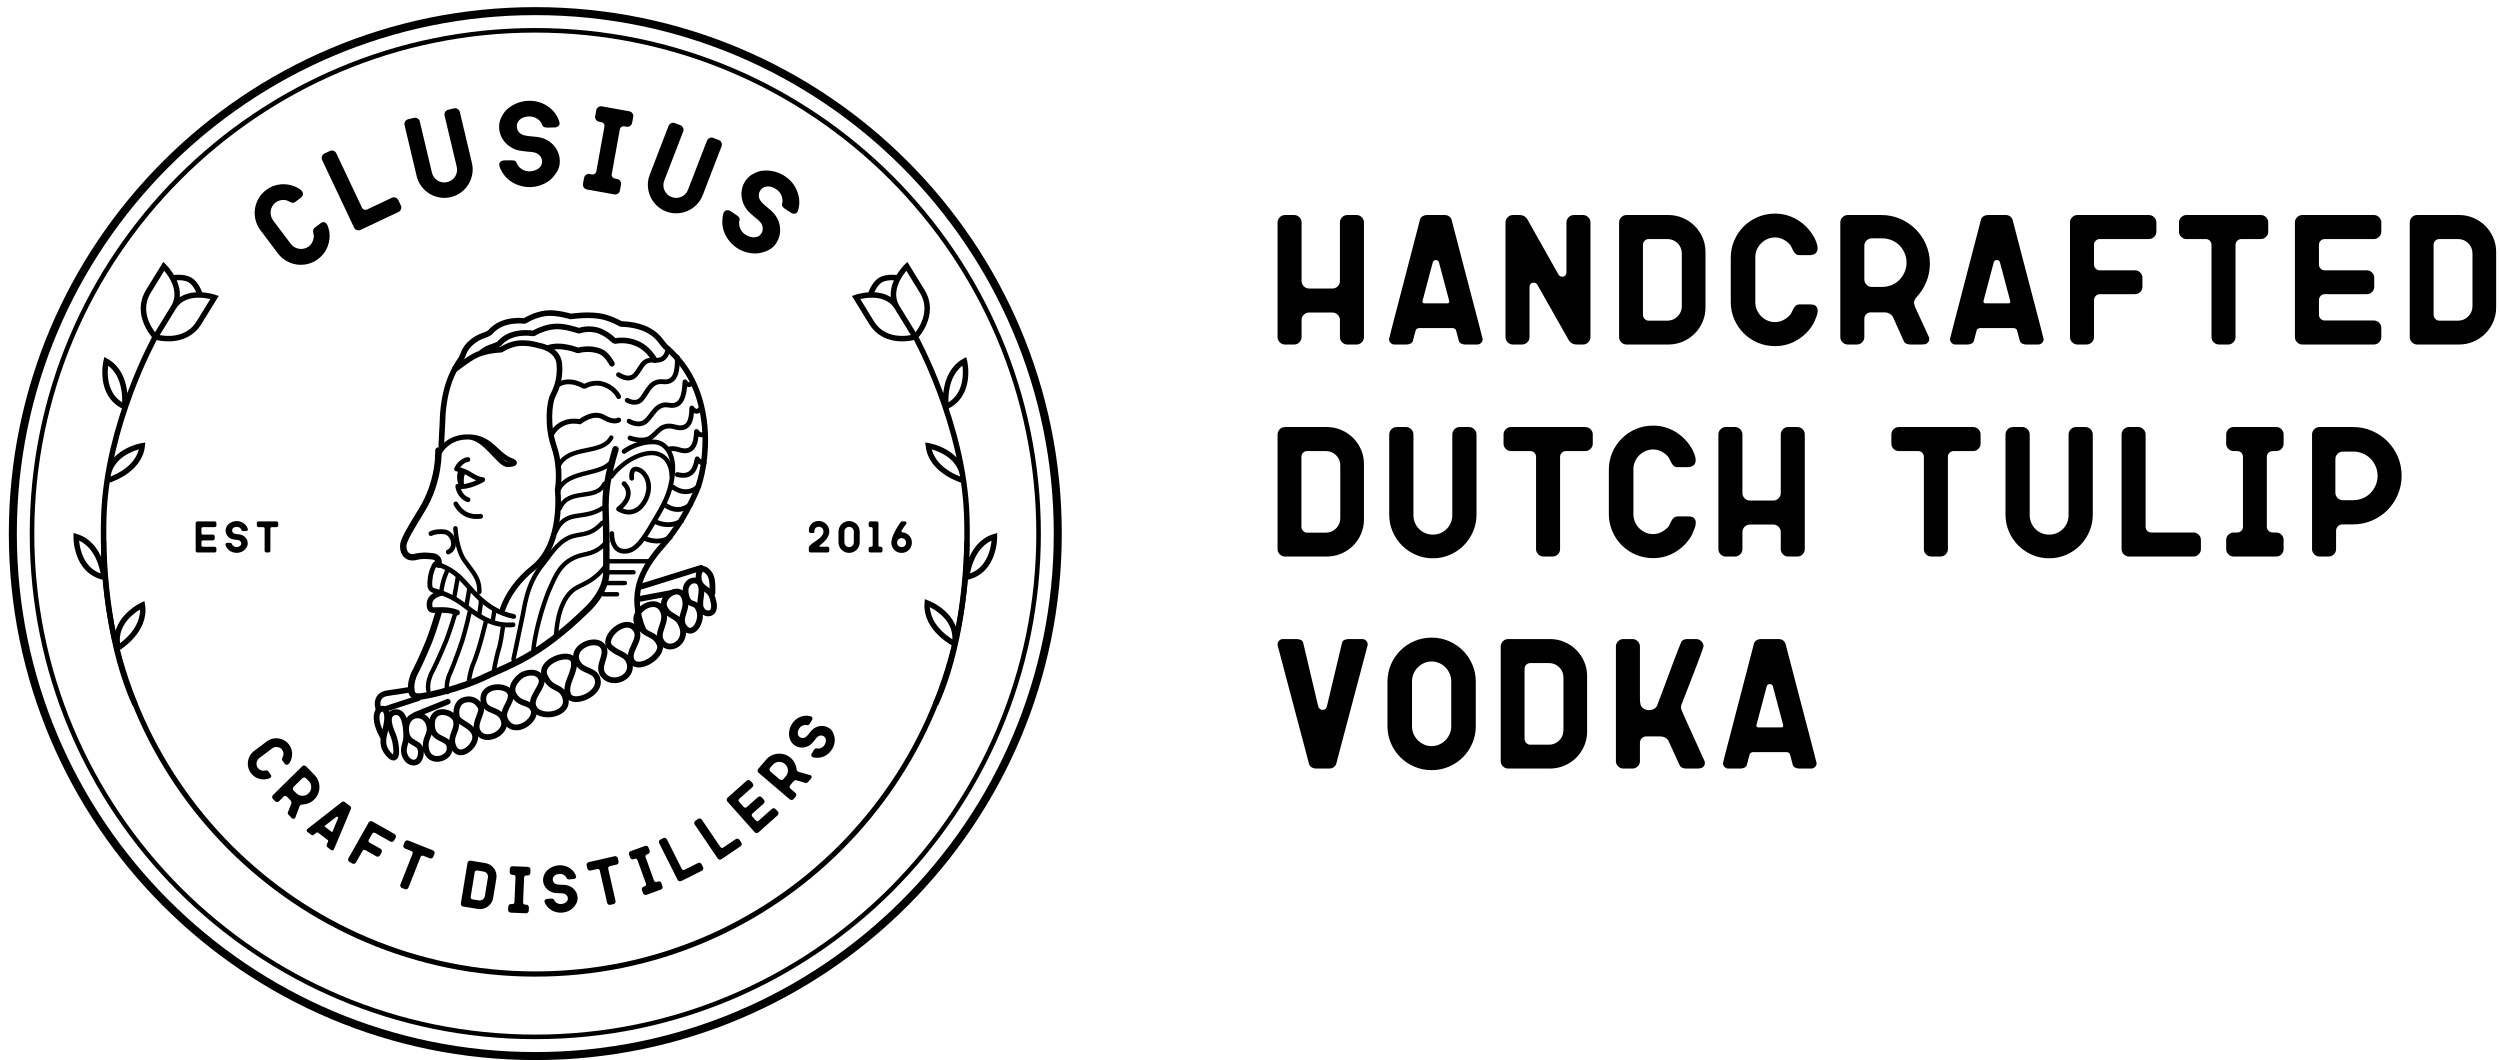 <?xml version="1.0" encoding="UTF-8"?> <svg xmlns="http://www.w3.org/2000/svg" xmlns:xlink="http://www.w3.org/1999/xlink" width="283px" height="120px" viewBox="0 0 283 120"> <!-- Generator: Sketch 43.2 (39069) - http://www.bohemiancoding.com/sketch --> <title>Clusius_logo</title> <desc>Created with Sketch.</desc> <defs></defs> <g id="Page-1" stroke="none" stroke-width="1" fill="none" fill-rule="evenodd"> <g id="Clusius_logo" transform="translate(1, 1)"> <path d="M147.18,34.38 C146.953,34.38 146.757,34.463 146.59,34.63 C146.423,34.797 146.34,34.993 146.34,35.22 L146.34,37.16 C146.34,37.387 146.257,37.583 146.09,37.75 C145.923,37.917 145.727,38 145.5,38 L144.46,38 C144.233,38 144.037,37.917 143.87,37.75 C143.703,37.583 143.62,37.387 143.62,37.16 L143.62,24.18 C143.62,23.953 143.703,23.757 143.87,23.59 C144.037,23.423 144.233,23.34 144.46,23.34 L145.5,23.34 C145.727,23.34 145.923,23.423 146.09,23.59 C146.257,23.757 146.34,23.953 146.34,24.18 L146.34,30.82 C146.34,31.047 146.423,31.243 146.59,31.41 C146.757,31.577 146.953,31.66 147.18,31.66 L149.84,31.66 C150.067,31.66 150.263,31.577 150.43,31.41 C150.597,31.243 150.68,31.047 150.68,30.82 L150.68,24.18 C150.68,23.953 150.763,23.757 150.93,23.59 C151.097,23.423 151.293,23.34 151.52,23.34 L152.56,23.34 C152.787,23.34 152.983,23.423 153.15,23.59 C153.317,23.757 153.4,23.953 153.4,24.18 L153.4,37.16 C153.4,37.387 153.317,37.583 153.15,37.75 C152.983,37.917 152.787,38 152.56,38 L151.52,38 C151.293,38 151.097,37.917 150.93,37.75 C150.763,37.583 150.68,37.387 150.68,37.16 L150.68,35.22 C150.68,34.993 150.597,34.797 150.43,34.63 C150.263,34.463 150.067,34.38 149.84,34.38 L147.18,34.38 Z M163.3,23.8 C163.887,26.04 164.38,27.933 164.78,29.48 C165.18,31.027 165.514,32.3 165.78,33.3 C166.047,34.3 166.25,35.077 166.39,35.63 C166.53,36.183 166.634,36.59 166.7,36.85 C166.767,37.11 166.807,37.263 166.82,37.31 C166.834,37.357 166.84,37.387 166.84,37.4 C166.84,37.56 166.78,37.7 166.66,37.82 C166.54,37.94 166.394,38 166.22,38 L164.86,38 C164.714,38 164.567,37.967 164.42,37.9 C164.274,37.833 164.18,37.727 164.14,37.58 L163.82,36.38 C163.767,36.247 163.654,36.167 163.48,36.14 L159.6,36.14 C159.534,36.153 159.467,36.177 159.4,36.21 C159.334,36.243 159.287,36.3 159.26,36.38 L158.94,37.58 C158.9,37.727 158.807,37.833 158.66,37.9 C158.514,37.967 158.367,38 158.22,38 L156.84,38 C156.68,38 156.54,37.94 156.42,37.82 C156.3,37.7 156.24,37.56 156.24,37.4 C156.24,37.387 156.247,37.357 156.26,37.31 C156.274,37.263 156.31,37.11 156.37,36.85 C156.43,36.59 156.534,36.183 156.68,35.63 C156.827,35.077 157.03,34.3 157.29,33.3 C157.55,32.3 157.88,31.03 158.28,29.49 C158.68,27.95 159.174,26.053 159.76,23.8 C159.827,23.653 159.93,23.54 160.07,23.46 C160.21,23.38 160.36,23.34 160.52,23.34 L162.56,23.34 C162.894,23.34 163.14,23.493 163.3,23.8 Z M162.86,33.34 C162.994,33.34 163.06,33.26 163.06,33.1 L161.88,28.66 C161.814,28.513 161.7,28.44 161.54,28.44 C161.38,28.44 161.267,28.513 161.2,28.66 L160.02,33.1 C160.02,33.153 160.034,33.203 160.06,33.25 C160.087,33.297 160.134,33.327 160.2,33.34 L162.86,33.34 Z M179.041,37.16 C179.041,37.387 178.958,37.583 178.791,37.75 C178.624,37.917 178.428,38 178.201,38 L177.561,38 C177.281,38 177.068,37.95 176.921,37.85 C176.774,37.75 176.668,37.647 176.601,37.54 L173.021,31.22 C172.928,31.073 172.794,31 172.621,31 C172.474,31 172.358,31.047 172.271,31.14 C172.184,31.233 172.141,31.347 172.141,31.48 L172.141,37.16 C172.141,37.387 172.058,37.583 171.891,37.75 C171.724,37.917 171.521,38 171.281,38 L170.261,38 C170.034,38 169.838,37.917 169.671,37.75 C169.504,37.583 169.421,37.387 169.421,37.16 L169.421,24.18 C169.421,23.953 169.504,23.757 169.671,23.59 C169.838,23.423 170.034,23.34 170.261,23.34 L170.941,23.34 C171.221,23.34 171.431,23.39 171.571,23.49 C171.711,23.59 171.814,23.693 171.881,23.8 L175.421,30.08 C175.514,30.24 175.654,30.32 175.841,30.32 C175.988,30.32 176.104,30.273 176.191,30.18 C176.278,30.087 176.321,29.973 176.321,29.84 L176.321,24.18 C176.321,23.953 176.404,23.757 176.571,23.59 C176.738,23.423 176.941,23.34 177.181,23.34 L178.201,23.34 C178.428,23.34 178.624,23.423 178.791,23.59 C178.958,23.757 179.041,23.953 179.041,24.18 L179.041,37.16 Z M187.861,23.34 C188.435,23.34 188.978,23.45 189.491,23.67 C190.005,23.89 190.451,24.19 190.831,24.57 C191.211,24.95 191.511,25.393 191.731,25.9 C191.951,26.407 192.061,26.947 192.061,27.52 L192.061,33.82 C192.061,34.393 191.951,34.933 191.731,35.44 C191.511,35.947 191.211,36.39 190.831,36.77 C190.451,37.15 190.005,37.45 189.491,37.67 C188.978,37.89 188.435,38 187.861,38 L183.121,38 C182.895,38 182.698,37.917 182.531,37.75 C182.365,37.583 182.281,37.387 182.281,37.16 L182.281,24.2 C182.281,23.96 182.365,23.757 182.531,23.59 C182.698,23.423 182.895,23.34 183.121,23.34 L187.861,23.34 Z M189.381,27.7 C189.381,27.233 189.221,26.843 188.901,26.53 C188.581,26.217 188.195,26.06 187.741,26.06 L185.641,26.06 C185.455,26.06 185.298,26.123 185.171,26.25 C185.045,26.377 184.981,26.533 184.981,26.72 L184.981,34.62 C184.981,34.807 185.045,34.967 185.171,35.1 C185.298,35.233 185.455,35.3 185.641,35.3 L187.741,35.3 C188.195,35.3 188.581,35.14 188.901,34.82 C189.221,34.5 189.381,34.113 189.381,33.66 L189.381,27.7 Z M203.922,33.46 C204.242,33.46 204.462,33.527 204.582,33.66 C204.702,33.793 204.762,33.963 204.762,34.17 C204.762,34.377 204.715,34.6 204.622,34.84 C204.528,35.08 204.435,35.307 204.342,35.52 C203.915,36.307 203.312,36.947 202.532,37.44 C201.752,37.933 200.882,38.18 199.922,38.18 C199.228,38.18 198.578,38.05 197.972,37.79 C197.365,37.53 196.835,37.173 196.382,36.72 C195.928,36.267 195.572,35.737 195.312,35.13 C195.052,34.523 194.922,33.873 194.922,33.18 L194.922,28.18 C194.922,27.487 195.052,26.837 195.312,26.23 C195.572,25.623 195.928,25.093 196.382,24.64 C196.835,24.187 197.365,23.83 197.972,23.57 C198.578,23.31 199.228,23.18 199.922,23.18 C200.828,23.18 201.668,23.41 202.442,23.87 C203.215,24.33 203.848,24.98 204.342,25.82 C204.435,25.993 204.525,26.193 204.612,26.42 C204.698,26.647 204.745,26.863 204.752,27.07 C204.758,27.277 204.702,27.457 204.582,27.61 C204.462,27.763 204.242,27.853 203.922,27.88 L202.682,27.88 C202.495,27.88 202.352,27.83 202.252,27.73 C202.152,27.63 202.065,27.51 201.992,27.37 C201.918,27.23 201.845,27.083 201.772,26.93 C201.698,26.777 201.602,26.647 201.482,26.54 C201.268,26.34 201.032,26.18 200.772,26.06 C200.512,25.94 200.228,25.88 199.922,25.88 C199.615,25.88 199.328,25.94 199.062,26.06 C198.795,26.18 198.562,26.34 198.362,26.54 C198.162,26.74 198.002,26.977 197.882,27.25 C197.762,27.523 197.702,27.813 197.702,28.12 L197.702,33.22 C197.702,33.527 197.762,33.817 197.882,34.09 C198.002,34.363 198.162,34.6 198.362,34.8 C198.562,35 198.795,35.16 199.062,35.28 C199.328,35.4 199.615,35.46 199.922,35.46 C200.228,35.46 200.512,35.4 200.772,35.28 C201.032,35.16 201.268,35 201.482,34.8 C201.602,34.707 201.698,34.587 201.772,34.44 C201.845,34.293 201.915,34.15 201.982,34.01 C202.048,33.87 202.135,33.747 202.242,33.64 C202.348,33.533 202.495,33.473 202.682,33.46 L203.922,33.46 Z M215.762,33.7 L217.382,37.22 C217.409,37.367 217.395,37.5 217.342,37.62 C217.302,37.727 217.222,37.817 217.102,37.89 C216.982,37.963 216.795,38 216.542,38 L215.282,38 C215.109,38 214.952,37.97 214.812,37.91 C214.672,37.85 214.569,37.747 214.502,37.6 L213.282,34.88 C213.189,34.72 213.055,34.593 212.882,34.5 C212.709,34.407 212.522,34.36 212.322,34.36 L210.762,34.36 C210.562,34.36 210.392,34.43 210.252,34.57 C210.112,34.71 210.042,34.88 210.042,35.08 L210.042,37.16 C210.042,37.387 209.959,37.583 209.792,37.75 C209.625,37.917 209.422,38 209.182,38 L208.162,38 C207.935,38 207.739,37.917 207.572,37.75 C207.405,37.583 207.322,37.387 207.322,37.16 L207.322,24.18 C207.322,23.953 207.405,23.757 207.572,23.59 C207.739,23.423 207.935,23.34 208.162,23.34 L211.962,23.34 C212.722,23.34 213.435,23.483 214.102,23.77 C214.769,24.057 215.352,24.45 215.852,24.95 C216.352,25.45 216.745,26.033 217.032,26.7 C217.319,27.367 217.462,28.08 217.462,28.84 C217.462,29.587 217.325,30.283 217.052,30.93 C216.779,31.577 216.409,32.153 215.942,32.66 C215.862,32.74 215.795,32.837 215.742,32.95 C215.689,33.063 215.662,33.18 215.662,33.3 L215.762,33.7 Z M212.062,31.48 C212.435,31.48 212.792,31.41 213.132,31.27 C213.472,31.13 213.765,30.933 214.012,30.68 C214.259,30.427 214.455,30.133 214.602,29.8 C214.749,29.467 214.822,29.107 214.822,28.72 C214.822,28.347 214.749,27.99 214.602,27.65 C214.455,27.31 214.259,27.017 214.012,26.77 C213.765,26.523 213.472,26.33 213.132,26.19 C212.792,26.05 212.435,25.98 212.062,25.98 L210.882,25.98 C210.655,25.98 210.459,26.063 210.292,26.23 C210.125,26.397 210.042,26.6 210.042,26.84 L210.042,30.62 C210.042,30.86 210.125,31.063 210.292,31.23 C210.459,31.397 210.655,31.48 210.882,31.48 L212.062,31.48 Z M226.803,23.8 C227.389,26.04 227.883,27.933 228.283,29.48 C228.683,31.027 229.016,32.3 229.283,33.3 C229.549,34.3 229.753,35.077 229.893,35.63 C230.033,36.183 230.136,36.59 230.203,36.85 C230.269,37.11 230.309,37.263 230.323,37.31 C230.336,37.357 230.343,37.387 230.343,37.4 C230.343,37.56 230.283,37.7 230.163,37.82 C230.043,37.94 229.896,38 229.723,38 L228.363,38 C228.216,38 228.069,37.967 227.923,37.9 C227.776,37.833 227.683,37.727 227.643,37.58 L227.323,36.38 C227.269,36.247 227.156,36.167 226.983,36.14 L223.103,36.14 C223.036,36.153 222.969,36.177 222.903,36.21 C222.836,36.243 222.789,36.3 222.763,36.38 L222.443,37.58 C222.403,37.727 222.309,37.833 222.163,37.9 C222.016,37.967 221.869,38 221.723,38 L220.343,38 C220.183,38 220.043,37.94 219.923,37.82 C219.803,37.7 219.743,37.56 219.743,37.4 C219.743,37.387 219.749,37.357 219.763,37.31 C219.776,37.263 219.813,37.11 219.873,36.85 C219.933,36.59 220.036,36.183 220.183,35.63 C220.329,35.077 220.533,34.3 220.793,33.3 C221.053,32.3 221.383,31.03 221.783,29.49 C222.183,27.95 222.676,26.053 223.263,23.8 C223.329,23.653 223.433,23.54 223.573,23.46 C223.713,23.38 223.863,23.34 224.023,23.34 L226.063,23.34 C226.396,23.34 226.643,23.493 226.803,23.8 Z M226.363,33.34 C226.496,33.34 226.563,33.26 226.563,33.1 L225.383,28.66 C225.316,28.513 225.203,28.44 225.043,28.44 C224.883,28.44 224.769,28.513 224.703,28.66 L223.523,33.1 C223.523,33.153 223.536,33.203 223.563,33.25 C223.589,33.297 223.636,33.327 223.703,33.34 L226.363,33.34 Z M236.703,32.3 C236.516,32.3 236.36,32.367 236.233,32.5 C236.106,32.633 236.043,32.793 236.043,32.98 L236.043,37.16 C236.043,37.387 235.96,37.583 235.793,37.75 C235.626,37.917 235.423,38 235.183,38 L234.163,38 C233.936,38 233.74,37.917 233.573,37.75 C233.406,37.583 233.323,37.387 233.323,37.16 L233.323,24.18 C233.323,23.953 233.406,23.757 233.573,23.59 C233.74,23.423 233.936,23.34 234.163,23.34 L242.243,23.34 C242.483,23.34 242.686,23.423 242.853,23.59 C243.02,23.757 243.103,23.953 243.103,24.18 L243.103,25.22 C243.103,25.447 243.02,25.643 242.853,25.81 C242.686,25.977 242.483,26.06 242.243,26.06 L236.703,26.06 C236.516,26.06 236.36,26.123 236.233,26.25 C236.106,26.377 236.043,26.533 236.043,26.72 L236.043,28.94 C236.043,29.127 236.106,29.283 236.233,29.41 C236.36,29.537 236.516,29.6 236.703,29.6 L240.663,29.6 C240.903,29.6 241.106,29.683 241.273,29.85 C241.44,30.017 241.523,30.213 241.523,30.44 L241.523,31.46 C241.523,31.7 241.44,31.9 241.273,32.06 C241.106,32.22 240.903,32.3 240.663,32.3 L236.703,32.3 Z M254.923,23.34 C255.15,23.34 255.347,23.423 255.513,23.59 C255.68,23.757 255.763,23.953 255.763,24.18 L255.763,25.22 C255.763,25.447 255.68,25.643 255.513,25.81 C255.347,25.977 255.15,26.06 254.923,26.06 L252.743,26.06 C252.557,26.06 252.397,26.123 252.263,26.25 C252.13,26.377 252.063,26.533 252.063,26.72 L252.063,37.16 C252.063,37.387 251.98,37.583 251.813,37.75 C251.647,37.917 251.45,38 251.223,38 L250.203,38 C249.963,38 249.76,37.917 249.593,37.75 C249.427,37.583 249.343,37.387 249.343,37.16 L249.343,26.72 C249.343,26.533 249.28,26.377 249.153,26.25 C249.027,26.123 248.87,26.06 248.683,26.06 L246.503,26.06 C246.277,26.06 246.08,25.977 245.913,25.81 C245.747,25.643 245.663,25.447 245.663,25.22 L245.663,24.18 C245.663,23.953 245.747,23.757 245.913,23.59 C246.08,23.423 246.277,23.34 246.503,23.34 L254.923,23.34 Z M262.164,32.3 C261.977,32.3 261.82,32.367 261.694,32.5 C261.567,32.633 261.504,32.793 261.504,32.98 L261.504,34.62 C261.504,34.807 261.567,34.963 261.694,35.09 C261.82,35.217 261.977,35.28 262.164,35.28 L267.704,35.28 C267.944,35.28 268.147,35.363 268.314,35.53 C268.48,35.697 268.564,35.893 268.564,36.12 L268.564,37.16 C268.564,37.387 268.48,37.583 268.314,37.75 C268.147,37.917 267.944,38 267.704,38 L259.624,38 C259.397,38 259.2,37.917 259.034,37.75 C258.867,37.583 258.784,37.387 258.784,37.16 L258.784,24.18 C258.784,23.953 258.867,23.757 259.034,23.59 C259.2,23.423 259.397,23.34 259.624,23.34 L267.704,23.34 C267.944,23.34 268.147,23.423 268.314,23.59 C268.48,23.757 268.564,23.953 268.564,24.18 L268.564,25.22 C268.564,25.447 268.48,25.643 268.314,25.81 C268.147,25.977 267.944,26.06 267.704,26.06 L262.164,26.06 C261.977,26.06 261.82,26.123 261.694,26.25 C261.567,26.377 261.504,26.533 261.504,26.72 L261.504,28.94 C261.504,29.127 261.567,29.283 261.694,29.41 C261.82,29.537 261.977,29.6 262.164,29.6 L266.924,29.6 C267.15,29.6 267.347,29.683 267.514,29.85 C267.68,30.017 267.764,30.213 267.764,30.44 L267.764,31.46 C267.764,31.7 267.68,31.9 267.514,32.06 C267.347,32.22 267.15,32.3 266.924,32.3 L262.164,32.3 Z M277.364,23.34 C277.938,23.34 278.481,23.45 278.994,23.67 C279.508,23.89 279.954,24.19 280.334,24.57 C280.714,24.95 281.014,25.393 281.234,25.9 C281.454,26.407 281.564,26.947 281.564,27.52 L281.564,33.82 C281.564,34.393 281.454,34.933 281.234,35.44 C281.014,35.947 280.714,36.39 280.334,36.77 C279.954,37.15 279.508,37.45 278.994,37.67 C278.481,37.89 277.938,38 277.364,38 L272.624,38 C272.398,38 272.201,37.917 272.034,37.75 C271.868,37.583 271.784,37.387 271.784,37.16 L271.784,24.2 C271.784,23.96 271.868,23.757 272.034,23.59 C272.201,23.423 272.398,23.34 272.624,23.34 L277.364,23.34 Z M278.884,27.7 C278.884,27.233 278.724,26.843 278.404,26.53 C278.084,26.217 277.698,26.06 277.244,26.06 L275.144,26.06 C274.958,26.06 274.801,26.123 274.674,26.25 C274.548,26.377 274.484,26.533 274.484,26.72 L274.484,34.62 C274.484,34.807 274.548,34.967 274.674,35.1 C274.801,35.233 274.958,35.3 275.144,35.3 L277.244,35.3 C277.698,35.3 278.084,35.14 278.404,34.82 C278.724,34.5 278.884,34.113 278.884,33.66 L278.884,27.7 Z M149.2,47.34 C149.773,47.34 150.317,47.45 150.83,47.67 C151.343,47.89 151.79,48.19 152.17,48.57 C152.55,48.95 152.85,49.393 153.07,49.9 C153.29,50.407 153.4,50.947 153.4,51.52 L153.4,57.82 C153.4,58.393 153.29,58.933 153.07,59.44 C152.85,59.947 152.55,60.39 152.17,60.77 C151.79,61.15 151.343,61.45 150.83,61.67 C150.317,61.89 149.773,62 149.2,62 L144.46,62 C144.233,62 144.037,61.917 143.87,61.75 C143.703,61.583 143.62,61.387 143.62,61.16 L143.62,48.2 C143.62,47.96 143.703,47.757 143.87,47.59 C144.037,47.423 144.233,47.34 144.46,47.34 L149.2,47.34 Z M150.72,51.7 C150.72,51.233 150.56,50.843 150.24,50.53 C149.92,50.217 149.533,50.06 149.08,50.06 L146.98,50.06 C146.793,50.06 146.637,50.123 146.51,50.25 C146.383,50.377 146.32,50.533 146.32,50.72 L146.32,58.62 C146.32,58.807 146.383,58.967 146.51,59.1 C146.637,59.233 146.793,59.3 146.98,59.3 L149.08,59.3 C149.533,59.3 149.92,59.14 150.24,58.82 C150.56,58.5 150.72,58.113 150.72,57.66 L150.72,51.7 Z M159,57.32 C159,57.627 159.057,57.913 159.17,58.18 C159.284,58.447 159.44,58.68 159.64,58.88 C159.84,59.08 160.074,59.237 160.34,59.35 C160.607,59.463 160.894,59.52 161.2,59.52 C161.507,59.52 161.794,59.463 162.06,59.35 C162.327,59.237 162.56,59.08 162.76,58.88 C162.96,58.68 163.117,58.447 163.23,58.18 C163.344,57.913 163.4,57.627 163.4,57.32 L163.4,48.2 C163.4,47.96 163.484,47.757 163.65,47.59 C163.817,47.423 164.02,47.34 164.26,47.34 L165.3,47.34 C165.527,47.34 165.724,47.423 165.89,47.59 C166.057,47.757 166.14,47.96 166.14,48.2 L166.14,57.26 C166.14,57.94 166.01,58.58 165.75,59.18 C165.49,59.78 165.137,60.303 164.69,60.75 C164.244,61.197 163.72,61.55 163.12,61.81 C162.52,62.07 161.88,62.2 161.2,62.2 C160.52,62.2 159.88,62.07 159.28,61.81 C158.68,61.55 158.157,61.197 157.71,60.75 C157.264,60.303 156.91,59.78 156.65,59.18 C156.39,58.58 156.26,57.94 156.26,57.26 L156.26,48.2 C156.26,47.96 156.344,47.757 156.51,47.59 C156.677,47.423 156.88,47.34 157.12,47.34 L158.16,47.34 C158.387,47.34 158.584,47.423 158.75,47.59 C158.917,47.757 159,47.96 159,48.2 L159,57.32 Z M178.461,47.34 C178.688,47.34 178.884,47.423 179.051,47.59 C179.218,47.757 179.301,47.953 179.301,48.18 L179.301,49.22 C179.301,49.447 179.218,49.643 179.051,49.81 C178.884,49.977 178.688,50.06 178.461,50.06 L176.281,50.06 C176.094,50.06 175.934,50.123 175.801,50.25 C175.668,50.377 175.601,50.533 175.601,50.72 L175.601,61.16 C175.601,61.387 175.518,61.583 175.351,61.75 C175.184,61.917 174.988,62 174.761,62 L173.741,62 C173.501,62 173.298,61.917 173.131,61.75 C172.964,61.583 172.881,61.387 172.881,61.16 L172.881,50.72 C172.881,50.533 172.818,50.377 172.691,50.25 C172.564,50.123 172.408,50.06 172.221,50.06 L170.041,50.06 C169.814,50.06 169.618,49.977 169.451,49.81 C169.284,49.643 169.201,49.447 169.201,49.22 L169.201,48.18 C169.201,47.953 169.284,47.757 169.451,47.59 C169.618,47.423 169.814,47.34 170.041,47.34 L178.461,47.34 Z M190.121,57.46 C190.441,57.46 190.661,57.527 190.781,57.66 C190.901,57.793 190.961,57.963 190.961,58.17 C190.961,58.377 190.915,58.6 190.821,58.84 C190.728,59.08 190.635,59.307 190.541,59.52 C190.115,60.307 189.511,60.947 188.731,61.44 C187.951,61.933 187.081,62.18 186.121,62.18 C185.428,62.18 184.778,62.05 184.171,61.79 C183.565,61.53 183.035,61.173 182.581,60.72 C182.128,60.267 181.771,59.737 181.511,59.13 C181.251,58.523 181.121,57.873 181.121,57.18 L181.121,52.18 C181.121,51.487 181.251,50.837 181.511,50.23 C181.771,49.623 182.128,49.093 182.581,48.64 C183.035,48.187 183.565,47.83 184.171,47.57 C184.778,47.31 185.428,47.18 186.121,47.18 C187.028,47.18 187.868,47.41 188.641,47.87 C189.415,48.33 190.048,48.98 190.541,49.82 C190.635,49.993 190.725,50.193 190.811,50.42 C190.898,50.647 190.945,50.863 190.951,51.07 C190.958,51.277 190.901,51.457 190.781,51.61 C190.661,51.763 190.441,51.853 190.121,51.88 L188.881,51.88 C188.695,51.88 188.551,51.83 188.451,51.73 C188.351,51.63 188.265,51.51 188.191,51.37 C188.118,51.23 188.045,51.083 187.971,50.93 C187.898,50.777 187.801,50.647 187.681,50.54 C187.468,50.34 187.231,50.18 186.971,50.06 C186.711,49.94 186.428,49.88 186.121,49.88 C185.815,49.88 185.528,49.94 185.261,50.06 C184.995,50.18 184.761,50.34 184.561,50.54 C184.361,50.74 184.201,50.977 184.081,51.25 C183.961,51.523 183.901,51.813 183.901,52.12 L183.901,57.22 C183.901,57.527 183.961,57.817 184.081,58.09 C184.201,58.363 184.361,58.6 184.561,58.8 C184.761,59 184.995,59.16 185.261,59.28 C185.528,59.4 185.815,59.46 186.121,59.46 C186.428,59.46 186.711,59.4 186.971,59.28 C187.231,59.16 187.468,59 187.681,58.8 C187.801,58.707 187.898,58.587 187.971,58.44 C188.045,58.293 188.115,58.15 188.181,58.01 C188.248,57.87 188.335,57.747 188.441,57.64 C188.548,57.533 188.695,57.473 188.881,57.46 L190.121,57.46 Z M197.082,58.38 C196.855,58.38 196.658,58.463 196.492,58.63 C196.325,58.797 196.242,58.993 196.242,59.22 L196.242,61.16 C196.242,61.387 196.158,61.583 195.992,61.75 C195.825,61.917 195.628,62 195.402,62 L194.362,62 C194.135,62 193.938,61.917 193.772,61.75 C193.605,61.583 193.522,61.387 193.522,61.16 L193.522,48.18 C193.522,47.953 193.605,47.757 193.772,47.59 C193.938,47.423 194.135,47.34 194.362,47.34 L195.402,47.34 C195.628,47.34 195.825,47.423 195.992,47.59 C196.158,47.757 196.242,47.953 196.242,48.18 L196.242,54.82 C196.242,55.047 196.325,55.243 196.492,55.41 C196.658,55.577 196.855,55.66 197.082,55.66 L199.742,55.66 C199.968,55.66 200.165,55.577 200.332,55.41 C200.498,55.243 200.582,55.047 200.582,54.82 L200.582,48.18 C200.582,47.953 200.665,47.757 200.832,47.59 C200.998,47.423 201.195,47.34 201.422,47.34 L202.462,47.34 C202.688,47.34 202.885,47.423 203.052,47.59 C203.218,47.757 203.302,47.953 203.302,48.18 L203.302,61.16 C203.302,61.387 203.218,61.583 203.052,61.75 C202.885,61.917 202.688,62 202.462,62 L201.422,62 C201.195,62 200.998,61.917 200.832,61.75 C200.665,61.583 200.582,61.387 200.582,61.16 L200.582,59.22 C200.582,58.993 200.498,58.797 200.332,58.63 C200.165,58.463 199.968,58.38 199.742,58.38 L197.082,58.38 Z M222.363,47.34 C222.589,47.34 222.786,47.423 222.953,47.59 C223.119,47.757 223.203,47.953 223.203,48.18 L223.203,49.22 C223.203,49.447 223.119,49.643 222.953,49.81 C222.786,49.977 222.589,50.06 222.363,50.06 L220.183,50.06 C219.996,50.06 219.836,50.123 219.703,50.25 C219.569,50.377 219.503,50.533 219.503,50.72 L219.503,61.16 C219.503,61.387 219.419,61.583 219.253,61.75 C219.086,61.917 218.889,62 218.663,62 L217.643,62 C217.403,62 217.199,61.917 217.033,61.75 C216.866,61.583 216.783,61.387 216.783,61.16 L216.783,50.72 C216.783,50.533 216.719,50.377 216.593,50.25 C216.466,50.123 216.309,50.06 216.123,50.06 L213.943,50.06 C213.716,50.06 213.519,49.977 213.353,49.81 C213.186,49.643 213.103,49.447 213.103,49.22 L213.103,48.18 C213.103,47.953 213.186,47.757 213.353,47.59 C213.519,47.423 213.716,47.34 213.943,47.34 L222.363,47.34 Z M228.763,57.32 C228.763,57.627 228.82,57.913 228.933,58.18 C229.046,58.447 229.203,58.68 229.403,58.88 C229.603,59.08 229.836,59.237 230.103,59.35 C230.37,59.463 230.656,59.52 230.963,59.52 C231.27,59.52 231.556,59.463 231.823,59.35 C232.09,59.237 232.323,59.08 232.523,58.88 C232.723,58.68 232.88,58.447 232.993,58.18 C233.106,57.913 233.163,57.627 233.163,57.32 L233.163,48.2 C233.163,47.96 233.246,47.757 233.413,47.59 C233.58,47.423 233.783,47.34 234.023,47.34 L235.063,47.34 C235.29,47.34 235.486,47.423 235.653,47.59 C235.82,47.757 235.903,47.96 235.903,48.2 L235.903,57.26 C235.903,57.94 235.773,58.58 235.513,59.18 C235.253,59.78 234.9,60.303 234.453,60.75 C234.006,61.197 233.483,61.55 232.883,61.81 C232.283,62.07 231.643,62.2 230.963,62.2 C230.283,62.2 229.643,62.07 229.043,61.81 C228.443,61.55 227.92,61.197 227.473,60.75 C227.026,60.303 226.673,59.78 226.413,59.18 C226.153,58.58 226.023,57.94 226.023,57.26 L226.023,48.2 C226.023,47.96 226.106,47.757 226.273,47.59 C226.44,47.423 226.643,47.34 226.883,47.34 L227.923,47.34 C228.15,47.34 228.346,47.423 228.513,47.59 C228.68,47.757 228.763,47.96 228.763,48.2 L228.763,57.32 Z M247.303,59.28 C247.53,59.28 247.727,59.363 247.893,59.53 C248.06,59.697 248.143,59.893 248.143,60.12 L248.143,61.16 C248.143,61.387 248.06,61.583 247.893,61.75 C247.727,61.917 247.53,62 247.303,62 L240.003,62 C239.777,62 239.58,61.917 239.413,61.75 C239.247,61.583 239.163,61.387 239.163,61.16 L239.163,48.18 C239.163,47.953 239.247,47.757 239.413,47.59 C239.58,47.423 239.777,47.34 240.003,47.34 L241.043,47.34 C241.27,47.34 241.467,47.423 241.633,47.59 C241.8,47.757 241.883,47.953 241.883,48.18 L241.883,58.62 C241.883,58.807 241.947,58.963 242.073,59.09 C242.2,59.217 242.357,59.28 242.543,59.28 L247.303,59.28 Z M256.664,59.28 C256.904,59.28 257.104,59.363 257.264,59.53 C257.424,59.697 257.504,59.893 257.504,60.12 L257.504,61.16 C257.504,61.387 257.424,61.583 257.264,61.75 C257.104,61.917 256.904,62 256.664,62 L251.844,62 C251.617,62 251.42,61.917 251.254,61.75 C251.087,61.583 251.004,61.387 251.004,61.16 L251.004,60.12 C251.004,59.893 251.087,59.697 251.254,59.53 C251.42,59.363 251.617,59.28 251.844,59.28 L252.244,59.28 C252.43,59.28 252.587,59.217 252.714,59.09 C252.84,58.963 252.904,58.807 252.904,58.62 L252.904,50.72 C252.904,50.533 252.84,50.377 252.714,50.25 C252.587,50.123 252.43,50.06 252.244,50.06 L251.844,50.06 C251.617,50.06 251.42,49.977 251.254,49.81 C251.087,49.643 251.004,49.447 251.004,49.22 L251.004,48.18 C251.004,47.953 251.087,47.757 251.254,47.59 C251.42,47.423 251.617,47.34 251.844,47.34 L256.664,47.34 C256.904,47.34 257.104,47.423 257.264,47.59 C257.424,47.757 257.504,47.953 257.504,48.18 L257.504,49.22 C257.504,49.447 257.424,49.643 257.264,49.81 C257.104,49.977 256.904,50.06 256.664,50.06 L256.284,50.06 C256.097,50.06 255.937,50.123 255.804,50.25 C255.67,50.377 255.604,50.533 255.604,50.72 L255.604,58.62 C255.604,58.807 255.67,58.963 255.804,59.09 C255.937,59.217 256.097,59.28 256.284,59.28 L256.664,59.28 Z M265.364,47.34 C266.124,47.34 266.838,47.483 267.504,47.77 C268.171,48.057 268.754,48.45 269.254,48.95 C269.754,49.45 270.148,50.033 270.434,50.7 C270.721,51.367 270.864,52.08 270.864,52.84 C270.864,53.6 270.721,54.317 270.434,54.99 C270.148,55.663 269.754,56.25 269.254,56.75 C268.754,57.25 268.171,57.643 267.504,57.93 C266.838,58.217 266.124,58.36 265.364,58.36 L264.164,58.36 C263.964,58.36 263.794,58.43 263.654,58.57 C263.514,58.71 263.444,58.88 263.444,59.08 L263.444,61.16 C263.444,61.387 263.361,61.583 263.194,61.75 C263.028,61.917 262.824,62 262.584,62 L261.564,62 C261.338,62 261.141,61.917 260.974,61.75 C260.808,61.583 260.724,61.387 260.724,61.16 L260.724,48.18 C260.724,47.953 260.808,47.757 260.974,47.59 C261.141,47.423 261.338,47.34 261.564,47.34 L265.364,47.34 Z M265.384,55.62 C265.758,55.62 266.114,55.55 266.454,55.41 C266.794,55.27 267.088,55.073 267.334,54.82 C267.581,54.567 267.778,54.273 267.924,53.94 C268.071,53.607 268.144,53.247 268.144,52.86 C268.144,52.487 268.071,52.13 267.924,51.79 C267.778,51.45 267.581,51.157 267.334,50.91 C267.088,50.663 266.794,50.47 266.454,50.33 C266.114,50.19 265.758,50.12 265.384,50.12 L264.224,50.12 C263.984,50.12 263.781,50.203 263.614,50.37 C263.448,50.537 263.364,50.74 263.364,50.98 L263.364,54.76 C263.364,55 263.448,55.203 263.614,55.37 C263.781,55.537 263.984,55.62 264.224,55.62 L265.384,55.62 Z M148.22,78.96 C148.247,79.067 148.307,79.16 148.4,79.24 C148.493,79.32 148.6,79.36 148.72,79.36 C148.973,79.36 149.133,79.233 149.2,78.98 L150.92,71.76 C150.947,71.613 151.037,71.507 151.19,71.44 C151.343,71.373 151.5,71.34 151.66,71.34 L153.2,71.34 C153.373,71.34 153.52,71.4 153.64,71.52 C153.76,71.64 153.82,71.78 153.82,71.94 C153.82,72.02 153.813,72.073 153.8,72.1 L150.24,85.54 C150.08,85.847 149.827,86 149.48,86 L147.96,86 C147.8,86 147.65,85.96 147.51,85.88 C147.37,85.8 147.267,85.687 147.2,85.54 L143.64,72.1 C143.627,72.073 143.62,72.02 143.62,71.94 C143.62,71.78 143.68,71.64 143.8,71.52 C143.92,71.4 144.067,71.34 144.24,71.34 L145.78,71.34 C145.94,71.34 146.097,71.373 146.25,71.44 C146.403,71.507 146.493,71.613 146.52,71.76 L148.22,78.96 Z M161.06,71.18 C161.754,71.18 162.404,71.31 163.01,71.57 C163.617,71.83 164.147,72.187 164.6,72.64 C165.054,73.093 165.41,73.623 165.67,74.23 C165.93,74.837 166.06,75.487 166.06,76.18 L166.06,81.18 C166.06,81.873 165.93,82.523 165.67,83.13 C165.41,83.737 165.054,84.267 164.6,84.72 C164.147,85.173 163.617,85.53 163.01,85.79 C162.404,86.05 161.754,86.18 161.06,86.18 C160.367,86.18 159.717,86.05 159.11,85.79 C158.504,85.53 157.974,85.173 157.52,84.72 C157.067,84.267 156.71,83.737 156.45,83.13 C156.19,82.523 156.06,81.873 156.06,81.18 L156.06,76.18 C156.06,75.487 156.19,74.837 156.45,74.23 C156.71,73.623 157.067,73.093 157.52,72.64 C157.974,72.187 158.504,71.83 159.11,71.57 C159.717,71.31 160.367,71.18 161.06,71.18 Z M163.28,76.12 C163.28,75.813 163.22,75.523 163.1,75.25 C162.98,74.977 162.82,74.74 162.62,74.54 C162.42,74.34 162.187,74.18 161.92,74.06 C161.654,73.94 161.367,73.88 161.06,73.88 C160.754,73.88 160.467,73.94 160.2,74.06 C159.934,74.18 159.7,74.34 159.5,74.54 C159.3,74.74 159.14,74.977 159.02,75.25 C158.9,75.523 158.84,75.813 158.84,76.12 L158.84,81.22 C158.84,81.527 158.9,81.817 159.02,82.09 C159.14,82.363 159.3,82.6 159.5,82.8 C159.7,83 159.934,83.16 160.2,83.28 C160.467,83.4 160.754,83.46 161.06,83.46 C161.367,83.46 161.654,83.4 161.92,83.28 C162.187,83.16 162.42,83 162.62,82.8 C162.82,82.6 162.98,82.363 163.1,82.09 C163.22,81.817 163.28,81.527 163.28,81.22 L163.28,76.12 Z M174.461,71.34 C175.034,71.34 175.577,71.45 176.091,71.67 C176.604,71.89 177.051,72.19 177.431,72.57 C177.811,72.95 178.111,73.393 178.331,73.9 C178.551,74.407 178.661,74.947 178.661,75.52 L178.661,81.82 C178.661,82.393 178.551,82.933 178.331,83.44 C178.111,83.947 177.811,84.39 177.431,84.77 C177.051,85.15 176.604,85.45 176.091,85.67 C175.577,85.89 175.034,86 174.461,86 L169.721,86 C169.494,86 169.298,85.917 169.131,85.75 C168.964,85.583 168.881,85.387 168.881,85.16 L168.881,72.2 C168.881,71.96 168.964,71.757 169.131,71.59 C169.298,71.423 169.494,71.34 169.721,71.34 L174.461,71.34 Z M175.981,75.7 C175.981,75.233 175.821,74.843 175.501,74.53 C175.181,74.217 174.794,74.06 174.341,74.06 L172.241,74.06 C172.054,74.06 171.898,74.123 171.771,74.25 C171.644,74.377 171.581,74.533 171.581,74.72 L171.581,82.62 C171.581,82.807 171.644,82.967 171.771,83.1 C171.898,83.233 172.054,83.3 172.241,83.3 L174.341,83.3 C174.794,83.3 175.181,83.14 175.501,82.82 C175.821,82.5 175.981,82.113 175.981,81.66 L175.981,75.7 Z M189.321,78.82 C189.295,78.927 189.281,79.007 189.281,79.06 C189.281,79.113 189.295,79.193 189.321,79.3 C189.415,79.527 189.525,79.783 189.651,80.07 C189.778,80.357 189.915,80.66 190.061,80.98 C190.208,81.3 190.355,81.623 190.501,81.95 C190.648,82.277 190.795,82.6 190.941,82.92 C191.275,83.653 191.621,84.42 191.981,85.22 C192.008,85.367 191.995,85.5 191.941,85.62 C191.901,85.727 191.821,85.817 191.701,85.89 C191.581,85.963 191.395,86 191.141,86 L189.881,86 C189.708,86 189.555,85.97 189.421,85.91 C189.288,85.85 189.188,85.747 189.121,85.6 L187.881,82.88 C187.788,82.707 187.655,82.577 187.481,82.49 C187.308,82.403 187.121,82.36 186.921,82.36 L185.361,82.36 C185.161,82.36 184.991,82.43 184.851,82.57 C184.711,82.71 184.641,82.88 184.641,83.08 L184.641,85.16 C184.641,85.387 184.558,85.583 184.391,85.75 C184.225,85.917 184.021,86 183.781,86 L182.761,86 C182.535,86 182.338,85.917 182.171,85.75 C182.005,85.583 181.921,85.387 181.921,85.16 L181.921,72.18 C181.921,71.953 182.005,71.757 182.171,71.59 C182.338,71.423 182.535,71.34 182.761,71.34 L183.801,71.34 C184.028,71.34 184.225,71.423 184.391,71.59 C184.558,71.757 184.641,71.953 184.641,72.18 L184.641,77.98 C184.641,78.073 184.645,78.193 184.651,78.34 C184.658,78.487 184.681,78.64 184.721,78.8 C184.801,79 184.935,79.15 185.121,79.25 C185.308,79.35 185.501,79.397 185.701,79.39 C185.901,79.383 186.088,79.33 186.261,79.23 C186.435,79.13 186.555,78.98 186.621,78.78 C187.115,77.473 187.555,76.3 187.941,75.26 C188.101,74.82 188.261,74.387 188.421,73.96 C188.581,73.533 188.728,73.15 188.861,72.81 C188.995,72.47 189.105,72.193 189.191,71.98 C189.278,71.767 189.328,71.647 189.341,71.62 C189.381,71.553 189.461,71.49 189.581,71.43 C189.701,71.37 189.828,71.34 189.961,71.34 L190.981,71.34 C191.221,71.34 191.425,71.423 191.591,71.59 C191.758,71.757 191.841,71.953 191.841,72.18 C191.841,72.193 191.791,72.347 191.691,72.64 C191.591,72.933 191.458,73.297 191.291,73.73 C191.125,74.163 190.941,74.643 190.741,75.17 C190.541,75.697 190.345,76.203 190.151,76.69 C189.958,77.177 189.788,77.613 189.641,78 C189.495,78.387 189.388,78.66 189.321,78.82 Z M201.102,71.8 C201.688,74.04 202.182,75.933 202.582,77.48 C202.982,79.027 203.315,80.3 203.582,81.3 C203.848,82.3 204.052,83.077 204.192,83.63 C204.332,84.183 204.435,84.59 204.502,84.85 C204.568,85.11 204.608,85.263 204.622,85.31 C204.635,85.357 204.642,85.387 204.642,85.4 C204.642,85.56 204.582,85.7 204.462,85.82 C204.342,85.94 204.195,86 204.022,86 L202.662,86 C202.515,86 202.368,85.967 202.222,85.9 C202.075,85.833 201.982,85.727 201.942,85.58 L201.622,84.38 C201.568,84.247 201.455,84.167 201.282,84.14 L197.402,84.14 C197.335,84.153 197.268,84.177 197.202,84.21 C197.135,84.243 197.088,84.3 197.062,84.38 L196.742,85.58 C196.702,85.727 196.608,85.833 196.462,85.9 C196.315,85.967 196.168,86 196.022,86 L194.642,86 C194.482,86 194.342,85.94 194.222,85.82 C194.102,85.7 194.042,85.56 194.042,85.4 C194.042,85.387 194.048,85.357 194.062,85.31 C194.075,85.263 194.112,85.11 194.172,84.85 C194.232,84.59 194.335,84.183 194.482,83.63 C194.628,83.077 194.832,82.3 195.092,81.3 C195.352,80.3 195.682,79.03 196.082,77.49 C196.482,75.95 196.975,74.053 197.562,71.8 C197.628,71.653 197.732,71.54 197.872,71.46 C198.012,71.38 198.162,71.34 198.322,71.34 L200.362,71.34 C200.695,71.34 200.942,71.493 201.102,71.8 Z M200.662,81.34 C200.795,81.34 200.862,81.26 200.862,81.1 L199.682,76.66 C199.615,76.513 199.502,76.44 199.342,76.44 C199.182,76.44 199.068,76.513 199.002,76.66 L197.822,81.1 C197.822,81.153 197.835,81.203 197.862,81.25 C197.888,81.297 197.935,81.327 198.002,81.34 L200.662,81.34 Z" id="handcrafted-Dutch-tu" fill="#000000"></path> <g id="Logo"> <g id="text" transform="translate(21, 10)" fill="#000000"> <path d="M8.62,76.651 C8.69,76.743 8.717,76.82 8.705,76.883 C8.693,76.947 8.657,77 8.598,77.045 C8.54,77.088 8.465,77.123 8.377,77.148 C8.288,77.173 8.203,77.193 8.122,77.213 C7.805,77.26 7.493,77.223 7.184,77.106 C6.875,76.987 6.618,76.79 6.411,76.515 C6.262,76.317 6.159,76.102 6.103,75.872 C6.047,75.643 6.035,75.413 6.068,75.185 C6.1,74.958 6.176,74.741 6.293,74.535 C6.412,74.33 6.57,74.153 6.77,74.004 L8.203,72.928 C8.403,72.778 8.617,72.675 8.847,72.62 C9.077,72.564 9.307,72.553 9.533,72.585 C9.762,72.618 9.978,72.692 10.183,72.811 C10.388,72.928 10.565,73.087 10.715,73.286 C10.91,73.547 11.024,73.837 11.06,74.158 C11.093,74.478 11.044,74.8 10.91,75.122 C10.88,75.186 10.84,75.255 10.795,75.33 C10.748,75.403 10.696,75.463 10.638,75.51 C10.581,75.555 10.517,75.579 10.447,75.577 C10.377,75.576 10.304,75.532 10.227,75.446 L9.96,75.09 C9.92,75.036 9.904,74.985 9.91,74.934 C9.917,74.885 9.933,74.834 9.957,74.783 C9.981,74.732 10.007,74.68 10.034,74.627 C10.062,74.573 10.077,74.517 10.083,74.46 C10.094,74.357 10.088,74.253 10.067,74.154 C10.043,74.054 10,73.96 9.934,73.871 C9.869,73.784 9.789,73.713 9.698,73.664 C9.607,73.613 9.51,73.58 9.41,73.566 C9.309,73.552 9.206,73.557 9.103,73.58 C8.999,73.605 8.903,73.651 8.815,73.716 L7.354,74.812 C7.268,74.878 7.196,74.957 7.144,75.05 C7.092,75.143 7.059,75.24 7.045,75.34 C7.03,75.44 7.034,75.542 7.058,75.644 C7.08,75.746 7.126,75.842 7.191,75.93 C7.257,76.017 7.336,76.086 7.426,76.134 C7.516,76.184 7.612,76.218 7.714,76.237 C7.767,76.252 7.822,76.253 7.88,76.243 C7.937,76.233 7.993,76.222 8.047,76.211 C8.101,76.201 8.155,76.2 8.208,76.207 C8.26,76.215 8.31,76.244 8.354,76.295 L8.62,76.651" id="Fill-6"></path> <path d="M11.538,78.789 C11.632,78.884 11.74,78.958 11.862,79.01 C11.983,79.061 12.107,79.087 12.233,79.086 C12.36,79.085 12.485,79.061 12.608,79.014 C12.729,78.969 12.84,78.897 12.939,78.799 C13.034,78.705 13.107,78.597 13.157,78.473 C13.207,78.35 13.231,78.227 13.233,78.101 C13.234,77.976 13.209,77.852 13.16,77.731 C13.11,77.608 13.038,77.5 12.944,77.405 L12.647,77.103 C12.59,77.045 12.519,77.016 12.434,77.015 C12.35,77.015 12.277,77.045 12.215,77.105 L11.25,78.056 C11.189,78.117 11.157,78.19 11.156,78.273 C11.156,78.358 11.185,78.43 11.241,78.487 L11.538,78.789 Z M11.903,80.293 L11.412,81.594 C11.38,81.637 11.344,81.667 11.298,81.684 C11.262,81.7 11.219,81.703 11.169,81.691 C11.121,81.678 11.065,81.64 11.001,81.575 L10.684,81.253 C10.64,81.208 10.608,81.161 10.587,81.11 C10.568,81.06 10.568,81.007 10.59,80.953 L10.977,79.957 C10.994,79.892 10.993,79.826 10.973,79.759 C10.954,79.691 10.919,79.631 10.868,79.58 L10.475,79.181 C10.424,79.13 10.364,79.104 10.294,79.104 C10.222,79.104 10.161,79.129 10.11,79.179 L9.579,79.703 C9.52,79.76 9.45,79.788 9.365,79.788 C9.28,79.787 9.207,79.755 9.147,79.694 L8.89,79.434 C8.834,79.376 8.806,79.305 8.806,79.22 C8.807,79.136 8.836,79.065 8.894,79.008 L12.211,75.74 C12.269,75.683 12.339,75.654 12.424,75.656 C12.509,75.656 12.579,75.686 12.637,75.743 L13.594,76.715 C13.784,76.909 13.928,77.127 14.022,77.37 C14.117,77.612 14.163,77.86 14.161,78.113 C14.16,78.367 14.109,78.614 14.011,78.855 C13.913,79.097 13.766,79.313 13.573,79.503 C13.383,79.691 13.17,79.832 12.935,79.926 C12.702,80.019 12.46,80.068 12.214,80.077 C12.173,80.077 12.132,80.084 12.09,80.1 C12.047,80.114 12.01,80.137 11.98,80.167 L11.903,80.293 L11.903,80.293 Z" id="Fill-7"></path> <path d="M15.533,83.16 C15.571,83.188 15.608,83.18 15.642,83.135 L16.273,81.613 C16.286,81.555 16.27,81.511 16.225,81.476 C16.179,81.44 16.131,81.437 16.08,81.464 L14.776,82.472 C14.765,82.488 14.757,82.505 14.755,82.523 C14.752,82.543 14.759,82.561 14.776,82.579 L15.533,83.16 Z M17.737,80.537 C17.416,81.302 17.144,81.949 16.921,82.477 C16.698,83.004 16.516,83.44 16.373,83.784 C16.233,84.126 16.122,84.392 16.041,84.58 C15.96,84.768 15.901,84.907 15.863,84.996 C15.826,85.085 15.803,85.137 15.797,85.154 C15.79,85.17 15.787,85.179 15.783,85.183 C15.749,85.228 15.7,85.256 15.64,85.263 C15.58,85.271 15.526,85.257 15.476,85.219 L15.089,84.923 C15.046,84.89 15.012,84.849 14.984,84.798 C14.957,84.747 14.954,84.696 14.975,84.647 L15.145,84.234 C15.158,84.185 15.143,84.138 15.1,84.092 L13.994,83.247 C13.972,83.237 13.949,83.229 13.923,83.223 C13.897,83.218 13.87,83.223 13.846,83.242 L13.492,83.514 C13.449,83.547 13.4,83.556 13.343,83.544 C13.286,83.531 13.238,83.508 13.196,83.477 L12.802,83.175 C12.758,83.141 12.73,83.093 12.723,83.033 C12.713,82.973 12.728,82.92 12.762,82.874 C12.766,82.87 12.773,82.863 12.788,82.853 C12.802,82.843 12.845,82.807 12.92,82.746 C12.993,82.685 13.111,82.591 13.273,82.466 C13.436,82.34 13.663,82.163 13.955,81.935 C14.246,81.705 14.618,81.416 15.067,81.065 C15.517,80.713 16.07,80.28 16.727,79.766 C16.779,79.738 16.833,79.728 16.89,79.736 C16.947,79.743 16.998,79.764 17.045,79.8 L17.626,80.244 C17.721,80.316 17.759,80.414 17.737,80.537 L17.737,80.537 Z" id="Fill-8"></path> <path d="M19.358,85.235 C19.299,85.202 19.238,85.196 19.175,85.214 C19.113,85.233 19.064,85.273 19.032,85.331 L18.293,86.637 C18.253,86.707 18.193,86.754 18.112,86.777 C18.03,86.799 17.952,86.79 17.876,86.747 L17.558,86.567 C17.487,86.527 17.44,86.466 17.418,86.385 C17.396,86.303 17.404,86.227 17.444,86.156 L19.735,82.103 C19.774,82.031 19.835,81.986 19.916,81.962 C19.998,81.94 20.074,81.948 20.146,81.988 L22.668,83.414 C22.743,83.457 22.792,83.518 22.814,83.599 C22.838,83.681 22.829,83.758 22.788,83.829 L22.606,84.153 C22.565,84.224 22.504,84.271 22.423,84.293 C22.342,84.315 22.264,84.306 22.188,84.263 L20.459,83.286 C20.4,83.253 20.34,83.246 20.279,83.263 C20.216,83.28 20.169,83.316 20.137,83.375 L19.747,84.063 C19.714,84.122 19.706,84.182 19.723,84.243 C19.741,84.306 19.779,84.353 19.837,84.386 L21.074,85.085 C21.149,85.127 21.197,85.189 21.22,85.27 C21.243,85.352 21.233,85.429 21.193,85.501 L21.012,85.822 C20.969,85.896 20.907,85.944 20.828,85.967 C20.747,85.987 20.669,85.976 20.594,85.934 L19.358,85.235" id="Fill-9"></path> <path d="M27.01,85.257 C27.085,85.287 27.14,85.34 27.173,85.419 C27.207,85.496 27.209,85.573 27.179,85.648 L27.042,85.994 C27.012,86.071 26.958,86.126 26.88,86.158 C26.803,86.192 26.726,86.193 26.65,86.163 L25.924,85.877 C25.861,85.852 25.8,85.852 25.739,85.875 C25.677,85.9 25.634,85.943 25.61,86.006 L24.231,89.488 C24.201,89.563 24.146,89.617 24.069,89.651 C23.991,89.685 23.915,89.687 23.84,89.657 L23.499,89.522 C23.42,89.491 23.362,89.436 23.33,89.358 C23.296,89.281 23.293,89.204 23.323,89.128 L24.703,85.647 C24.727,85.584 24.727,85.524 24.702,85.464 C24.676,85.406 24.633,85.364 24.57,85.339 L23.843,85.051 C23.767,85.021 23.712,84.967 23.679,84.89 C23.645,84.812 23.644,84.737 23.674,84.661 L23.811,84.314 C23.841,84.238 23.894,84.183 23.973,84.15 C24.05,84.117 24.127,84.114 24.202,84.144 L27.01,85.257" id="Fill-10"></path> <path d="M33.231,88.334 C33.257,88.17 33.223,88.022 33.129,87.893 C33.034,87.764 32.907,87.687 32.748,87.661 L32.007,87.54 C31.942,87.528 31.883,87.542 31.831,87.579 C31.779,87.617 31.748,87.667 31.737,87.734 L31.28,90.524 C31.268,90.59 31.281,90.65 31.319,90.705 C31.355,90.759 31.406,90.791 31.473,90.803 L32.212,90.924 C32.373,90.95 32.517,90.915 32.649,90.821 C32.781,90.726 32.859,90.6 32.885,90.439 L33.231,88.334 Z M32.945,86.703 C33.149,86.737 33.335,86.808 33.503,86.916 C33.672,87.023 33.813,87.156 33.926,87.313 C34.037,87.468 34.118,87.643 34.167,87.836 C34.216,88.027 34.223,88.224 34.19,88.428 L33.824,90.658 C33.79,90.86 33.72,91.044 33.613,91.211 C33.505,91.378 33.373,91.518 33.217,91.631 C33.06,91.743 32.885,91.823 32.691,91.871 C32.495,91.918 32.297,91.926 32.095,91.893 L30.416,91.618 C30.337,91.605 30.271,91.565 30.222,91.496 C30.173,91.428 30.154,91.352 30.168,91.271 L30.921,86.684 C30.935,86.599 30.976,86.533 31.045,86.483 C31.113,86.433 31.188,86.415 31.268,86.428 L32.945,86.703 L32.945,86.703 Z" id="Fill-11"></path> <path d="M37.582,91.41 C37.668,91.413 37.739,91.446 37.793,91.509 C37.848,91.57 37.873,91.643 37.87,91.723 L37.855,92.096 C37.851,92.178 37.82,92.246 37.76,92.303 C37.7,92.36 37.627,92.388 37.542,92.384 L35.806,92.311 C35.725,92.308 35.656,92.276 35.598,92.213 C35.541,92.15 35.515,92.079 35.517,91.998 L35.533,91.625 C35.537,91.544 35.57,91.475 35.632,91.417 C35.693,91.36 35.767,91.333 35.847,91.337 L35.991,91.343 C36.057,91.346 36.115,91.325 36.162,91.282 C36.21,91.239 36.235,91.183 36.237,91.116 L36.356,88.284 C36.359,88.218 36.339,88.16 36.295,88.113 C36.252,88.067 36.196,88.04 36.129,88.038 L35.986,88.033 C35.905,88.029 35.836,87.996 35.778,87.933 C35.721,87.871 35.693,87.8 35.697,87.718 L35.713,87.347 C35.717,87.264 35.75,87.195 35.812,87.138 C35.873,87.08 35.945,87.054 36.026,87.057 L37.761,87.13 C37.847,87.134 37.919,87.167 37.973,87.229 C38.028,87.292 38.053,87.362 38.05,87.444 L38.033,87.816 C38.031,87.898 38,87.967 37.94,88.025 C37.88,88.082 37.807,88.108 37.72,88.106 L37.585,88.099 C37.517,88.097 37.46,88.116 37.409,88.16 C37.359,88.203 37.333,88.258 37.33,88.326 L37.212,91.157 C37.209,91.224 37.23,91.28 37.277,91.329 C37.323,91.376 37.379,91.4 37.445,91.403 L37.582,91.41" id="Fill-12"></path> <path d="M43.139,87.997 C43.162,88.043 43.183,88.094 43.201,88.147 C43.22,88.201 43.225,88.254 43.214,88.308 C43.193,88.363 43.162,88.406 43.117,88.438 C43.072,88.471 43.021,88.492 42.964,88.501 C42.83,88.513 42.723,88.522 42.643,88.531 C42.561,88.54 42.497,88.545 42.449,88.547 C42.4,88.548 42.365,88.545 42.34,88.541 C42.317,88.536 42.293,88.528 42.275,88.522 C42.21,88.497 42.167,88.457 42.146,88.398 C42.124,88.34 42.093,88.286 42.051,88.237 C41.917,88.074 41.746,87.974 41.536,87.932 C41.375,87.907 41.208,87.923 41.035,87.977 C40.861,88.033 40.728,88.134 40.636,88.286 C40.585,88.377 40.565,88.479 40.574,88.593 C40.585,88.727 40.634,88.84 40.72,88.931 C40.807,89.023 40.913,89.083 41.041,89.11 C41.182,89.137 41.323,89.15 41.465,89.15 C41.607,89.152 41.747,89.156 41.888,89.163 C41.896,89.163 41.905,89.165 41.913,89.169 C41.92,89.173 41.93,89.175 41.939,89.174 C42.127,89.188 42.305,89.231 42.475,89.307 C42.644,89.383 42.793,89.482 42.922,89.606 C43.053,89.73 43.158,89.872 43.239,90.033 C43.319,90.195 43.367,90.371 43.383,90.562 C43.406,90.79 43.367,91.007 43.269,91.211 C43.171,91.417 43.037,91.604 42.867,91.776 C42.642,91.987 42.376,92.137 42.07,92.23 C41.884,92.289 41.688,92.317 41.487,92.316 C41.285,92.316 41.088,92.289 40.898,92.235 C40.706,92.182 40.526,92.1 40.355,91.99 C40.186,91.882 40.037,91.745 39.908,91.578 C39.854,91.505 39.797,91.42 39.737,91.321 C39.676,91.223 39.642,91.124 39.634,91.023 C39.629,90.957 39.651,90.9 39.702,90.853 C39.754,90.804 39.815,90.773 39.886,90.757 C40.019,90.747 40.126,90.739 40.207,90.731 C40.287,90.725 40.354,90.721 40.403,90.72 C40.454,90.718 40.492,90.718 40.516,90.721 C40.54,90.723 40.561,90.73 40.582,90.738 C40.641,90.757 40.683,90.797 40.707,90.858 C40.731,90.918 40.763,90.973 40.807,91.022 C40.865,91.099 40.94,91.163 41.031,91.215 C41.122,91.269 41.217,91.305 41.32,91.326 C41.413,91.343 41.516,91.342 41.63,91.322 C41.743,91.304 41.851,91.267 41.952,91.213 C42.052,91.159 42.137,91.087 42.201,90.995 C42.266,90.903 42.292,90.794 42.282,90.665 C42.271,90.536 42.222,90.425 42.133,90.332 C42.044,90.238 41.936,90.178 41.808,90.148 C41.75,90.135 41.69,90.126 41.63,90.123 C41.57,90.122 41.506,90.12 41.435,90.118 C41.366,90.117 41.289,90.114 41.204,90.112 C41.12,90.109 41.022,90.103 40.911,90.092 C40.723,90.078 40.546,90.033 40.379,89.955 C40.21,89.877 40.063,89.778 39.933,89.657 C39.803,89.535 39.698,89.393 39.618,89.229 C39.537,89.066 39.49,88.89 39.475,88.704 C39.463,88.503 39.487,88.323 39.547,88.162 C39.605,88.001 39.683,87.847 39.783,87.7 C39.913,87.541 40.064,87.405 40.235,87.293 C40.406,87.181 40.587,87.096 40.779,87.036 C40.971,86.977 41.172,86.947 41.38,86.945 C41.589,86.942 41.794,86.972 41.996,87.032 C42.236,87.109 42.459,87.228 42.661,87.392 C42.865,87.555 43.024,87.757 43.139,87.997" id="Fill-13"></path> <path d="M47.58,85.923 C47.658,85.905 47.734,85.92 47.806,85.964 C47.876,86.01 47.922,86.072 47.94,86.15 L48.023,86.514 C48.04,86.594 48.027,86.67 47.982,86.74 C47.937,86.812 47.875,86.857 47.797,86.874 L47.033,87.049 C46.968,87.063 46.917,87.099 46.881,87.153 C46.843,87.208 46.834,87.268 46.848,87.333 L47.679,90.984 C47.697,91.064 47.683,91.14 47.639,91.211 C47.594,91.283 47.532,91.327 47.452,91.346 L47.096,91.428 C47.011,91.446 46.934,91.433 46.863,91.387 C46.79,91.343 46.745,91.28 46.727,91.201 L45.897,87.55 C45.882,87.485 45.848,87.435 45.793,87.401 C45.738,87.366 45.678,87.357 45.613,87.371 L44.851,87.545 C44.77,87.563 44.696,87.55 44.624,87.504 C44.553,87.459 44.508,87.397 44.49,87.318 L44.407,86.954 C44.39,86.876 44.403,86.8 44.447,86.728 C44.494,86.657 44.554,86.612 44.635,86.594 L47.58,85.923" id="Fill-14"></path> <path d="M52.479,88.784 C52.56,88.755 52.64,88.759 52.713,88.794 C52.787,88.832 52.838,88.888 52.867,88.965 L52.993,89.315 C53.022,89.392 53.019,89.469 52.983,89.544 C52.95,89.62 52.894,89.672 52.813,89.701 L51.181,90.293 C51.104,90.32 51.027,90.317 50.952,90.281 C50.875,90.245 50.823,90.189 50.795,90.113 L50.667,89.762 C50.64,89.687 50.643,89.61 50.68,89.533 C50.716,89.456 50.772,89.403 50.849,89.376 L50.983,89.328 C51.046,89.304 51.09,89.264 51.119,89.205 C51.145,89.148 51.147,89.087 51.125,89.024 L50.159,86.36 C50.137,86.297 50.096,86.252 50.037,86.225 C49.979,86.197 49.919,86.195 49.855,86.218 L49.72,86.267 C49.645,86.295 49.568,86.291 49.491,86.255 C49.414,86.22 49.362,86.163 49.336,86.087 L49.208,85.736 C49.179,85.66 49.183,85.583 49.22,85.506 C49.255,85.429 49.311,85.377 49.388,85.35 L51.02,84.757 C51.1,84.729 51.179,84.733 51.253,84.769 C51.327,84.806 51.378,84.862 51.406,84.939 L51.533,85.288 C51.561,85.367 51.558,85.442 51.523,85.518 C51.49,85.593 51.433,85.646 51.352,85.676 L51.224,85.721 C51.162,85.745 51.116,85.785 51.085,85.844 C51.056,85.904 51.053,85.964 51.076,86.028 L52.041,88.691 C52.063,88.754 52.106,88.798 52.165,88.826 C52.226,88.852 52.287,88.853 52.351,88.831 L52.479,88.784" id="Fill-15"></path> <path d="M57.014,86.692 C57.087,86.654 57.163,86.65 57.244,86.676 C57.325,86.702 57.382,86.752 57.419,86.825 L57.587,87.159 C57.622,87.23 57.627,87.307 57.601,87.387 C57.575,87.468 57.526,87.527 57.453,87.563 L55.113,88.74 C55.041,88.775 54.964,88.78 54.884,88.754 C54.803,88.728 54.745,88.678 54.708,88.605 L52.617,84.446 C52.581,84.373 52.576,84.296 52.602,84.216 C52.629,84.135 52.679,84.077 52.752,84.04 L53.084,83.873 C53.157,83.837 53.234,83.831 53.314,83.857 C53.395,83.885 53.452,83.934 53.489,84.007 L55.17,87.352 C55.201,87.412 55.247,87.452 55.308,87.473 C55.368,87.493 55.428,87.487 55.488,87.459 L57.014,86.692" id="Fill-16"></path> <path d="M61.287,83.987 C61.354,83.941 61.43,83.925 61.512,83.942 C61.597,83.958 61.66,84 61.706,84.066 L61.915,84.375 C61.96,84.443 61.976,84.519 61.959,84.601 C61.943,84.684 61.902,84.748 61.835,84.794 L59.666,86.263 C59.601,86.308 59.525,86.324 59.442,86.308 C59.358,86.291 59.294,86.25 59.249,86.183 L56.636,82.329 C56.59,82.262 56.576,82.187 56.592,82.103 C56.609,82.021 56.649,81.956 56.717,81.91 L57.026,81.701 C57.093,81.656 57.167,81.641 57.252,81.657 C57.334,81.673 57.398,81.714 57.443,81.782 L59.546,84.881 C59.583,84.936 59.633,84.97 59.696,84.983 C59.76,84.995 59.819,84.982 59.875,84.944 L61.287,83.987" id="Fill-17"></path> <path d="M63.176,81.097 C63.127,81.142 63.099,81.197 63.098,81.262 C63.095,81.328 63.117,81.387 63.162,81.437 L63.553,81.876 C63.597,81.926 63.652,81.952 63.716,81.956 C63.78,81.96 63.837,81.94 63.887,81.894 L65.37,80.573 C65.434,80.516 65.51,80.49 65.593,80.493 C65.678,80.499 65.748,80.531 65.802,80.591 L66.05,80.87 C66.104,80.932 66.129,81.003 66.124,81.088 C66.119,81.173 66.083,81.243 66.02,81.301 L63.856,83.229 C63.794,83.283 63.724,83.308 63.638,83.303 C63.554,83.299 63.485,83.265 63.43,83.205 L60.333,79.729 C60.279,79.668 60.254,79.596 60.26,79.511 C60.265,79.427 60.296,79.359 60.357,79.304 L62.521,77.376 C62.585,77.319 62.658,77.293 62.744,77.297 C62.828,77.302 62.897,77.334 62.952,77.396 L63.2,77.673 C63.253,77.733 63.279,77.807 63.274,77.891 C63.269,77.976 63.235,78.047 63.17,78.104 L61.687,79.425 C61.636,79.471 61.61,79.524 61.606,79.588 C61.602,79.653 61.621,79.71 61.667,79.759 L62.194,80.35 C62.237,80.4 62.292,80.427 62.356,80.43 C62.42,80.433 62.477,80.413 62.527,80.368 L63.801,79.232 C63.862,79.179 63.935,79.154 64.019,79.159 C64.105,79.164 64.173,79.197 64.227,79.258 L64.474,79.533 C64.531,79.599 64.556,79.672 64.551,79.755 C64.546,79.839 64.51,79.907 64.45,79.96 L63.176,81.097" id="Fill-18"></path> <path d="M66.956,76.873 C67.043,76.771 67.107,76.657 67.148,76.532 C67.19,76.407 67.204,76.28 67.192,76.155 C67.18,76.029 67.147,75.906 67.089,75.789 C67.033,75.671 66.951,75.567 66.845,75.477 C66.743,75.391 66.629,75.327 66.503,75.288 C66.376,75.249 66.249,75.234 66.125,75.243 C66,75.254 65.879,75.289 65.761,75.349 C65.644,75.409 65.542,75.49 65.456,75.592 L65.181,75.914 C65.127,75.977 65.104,76.05 65.112,76.133 C65.118,76.218 65.153,76.288 65.22,76.344 L66.25,77.223 C66.317,77.28 66.393,77.304 66.476,77.298 C66.561,77.291 66.629,77.256 66.681,77.195 L66.956,76.873 Z M68.423,76.38 L69.762,76.758 C69.807,76.784 69.84,76.819 69.861,76.862 C69.88,76.897 69.886,76.94 69.879,76.99 C69.871,77.04 69.837,77.1 69.777,77.169 L69.485,77.512 C69.443,77.56 69.399,77.595 69.351,77.62 C69.301,77.643 69.249,77.649 69.194,77.632 L68.168,77.332 C68.103,77.32 68.036,77.327 67.972,77.351 C67.906,77.379 67.85,77.418 67.803,77.473 L67.439,77.898 C67.393,77.953 67.372,78.015 67.379,78.087 C67.383,78.157 67.414,78.216 67.469,78.262 L68.035,78.747 C68.097,78.799 68.133,78.868 68.139,78.952 C68.144,79.037 68.121,79.111 68.065,79.176 L67.827,79.455 C67.774,79.517 67.705,79.552 67.621,79.557 C67.538,79.565 67.465,79.541 67.402,79.489 L63.861,76.467 C63.798,76.413 63.764,76.346 63.758,76.261 C63.751,76.177 63.775,76.103 63.827,76.042 L64.713,75.005 C64.889,74.797 65.095,74.636 65.327,74.521 C65.56,74.406 65.803,74.338 66.057,74.319 C66.309,74.298 66.561,74.327 66.809,74.403 C67.057,74.48 67.285,74.608 67.492,74.784 C67.697,74.959 67.855,75.157 67.968,75.383 C68.082,75.609 68.152,75.843 68.182,76.089 C68.185,76.129 68.195,76.17 68.213,76.21 C68.233,76.252 68.258,76.287 68.292,76.314 L68.423,76.38 L68.423,76.38 Z" id="Fill-19"></path> <path d="M69.633,70.051 C69.682,70.06 69.736,70.073 69.789,70.091 C69.844,70.108 69.888,70.137 69.926,70.177 C69.957,70.226 69.973,70.278 69.972,70.334 C69.969,70.39 69.955,70.443 69.929,70.494 C69.857,70.607 69.801,70.698 69.759,70.768 C69.716,70.839 69.682,70.892 69.656,70.933 C69.627,70.97 69.605,70.999 69.586,71.015 C69.566,71.032 69.548,71.045 69.53,71.057 C69.472,71.093 69.413,71.103 69.353,71.085 C69.293,71.067 69.232,71.06 69.168,71.064 C68.957,71.072 68.774,71.149 68.615,71.291 C68.498,71.403 68.41,71.546 68.349,71.718 C68.289,71.889 68.29,72.057 68.356,72.223 C68.397,72.318 68.467,72.396 68.564,72.457 C68.678,72.529 68.795,72.558 68.92,72.543 C69.046,72.529 69.158,72.481 69.257,72.396 C69.364,72.3 69.459,72.194 69.547,72.082 C69.631,71.968 69.719,71.86 69.81,71.753 C69.815,71.744 69.822,71.739 69.828,71.735 C69.837,71.731 69.844,71.726 69.849,71.718 C69.973,71.576 70.115,71.46 70.277,71.37 C70.44,71.28 70.61,71.221 70.787,71.191 C70.964,71.162 71.14,71.163 71.318,71.197 C71.495,71.23 71.665,71.298 71.827,71.401 C72.022,71.52 72.172,71.68 72.277,71.882 C72.38,72.084 72.45,72.303 72.487,72.542 C72.517,72.85 72.477,73.154 72.368,73.453 C72.301,73.637 72.207,73.81 72.086,73.97 C71.963,74.131 71.824,74.272 71.666,74.392 C71.507,74.512 71.333,74.607 71.143,74.677 C70.955,74.747 70.754,74.783 70.544,74.784 C70.454,74.784 70.351,74.778 70.237,74.767 C70.122,74.757 70.021,74.724 69.937,74.671 C69.879,74.634 69.848,74.582 69.841,74.513 C69.835,74.444 69.847,74.376 69.878,74.31 C69.948,74.197 70.006,74.106 70.05,74.037 C70.094,73.969 70.13,73.914 70.158,73.873 C70.188,73.832 70.21,73.802 70.227,73.785 C70.244,73.768 70.261,73.753 70.28,73.742 C70.33,73.707 70.388,73.697 70.45,73.713 C70.513,73.732 70.578,73.738 70.642,73.734 C70.74,73.733 70.837,73.712 70.932,73.672 C71.028,73.631 71.117,73.577 71.194,73.506 C71.263,73.442 71.324,73.36 71.378,73.257 C71.431,73.155 71.467,73.048 71.485,72.935 C71.503,72.821 71.495,72.712 71.46,72.605 C71.426,72.498 71.354,72.41 71.245,72.341 C71.137,72.272 71.019,72.245 70.89,72.259 C70.761,72.275 70.647,72.323 70.548,72.408 C70.501,72.447 70.46,72.49 70.422,72.536 C70.383,72.583 70.342,72.633 70.299,72.687 C70.256,72.742 70.208,72.803 70.154,72.868 C70.102,72.933 70.038,73.008 69.963,73.09 C69.839,73.232 69.695,73.347 69.533,73.433 C69.37,73.52 69.202,73.578 69.026,73.609 C68.851,73.639 68.674,73.638 68.495,73.603 C68.315,73.569 68.147,73.501 67.989,73.402 C67.822,73.29 67.693,73.162 67.599,73.018 C67.508,72.873 67.432,72.718 67.375,72.551 C67.325,72.35 67.308,72.148 67.321,71.945 C67.334,71.74 67.376,71.544 67.444,71.355 C67.513,71.167 67.61,70.989 67.733,70.82 C67.857,70.652 68.003,70.507 68.173,70.382 C68.379,70.235 68.609,70.13 68.862,70.068 C69.115,70.004 69.372,69.999 69.633,70.051" id="Fill-20"></path> <path d="M14.257,14.299 C14.423,14.174 14.564,14.122 14.678,14.144 C14.793,14.167 14.89,14.231 14.971,14.338 C15.052,14.445 15.115,14.58 15.159,14.74 C15.205,14.902 15.245,15.057 15.279,15.204 C15.364,15.78 15.3,16.347 15.086,16.91 C14.872,17.471 14.515,17.941 14.015,18.317 C13.654,18.589 13.264,18.776 12.845,18.879 C12.428,18.98 12.012,19.003 11.597,18.944 C11.183,18.887 10.79,18.75 10.417,18.536 C10.042,18.322 9.72,18.033 9.449,17.672 L7.487,15.066 C7.216,14.705 7.029,14.316 6.926,13.897 C6.824,13.479 6.802,13.063 6.861,12.649 C6.918,12.236 7.055,11.842 7.269,11.469 C7.484,11.094 7.771,10.772 8.133,10.501 C8.605,10.145 9.133,9.935 9.716,9.872 C10.3,9.808 10.885,9.898 11.472,10.143 C11.588,10.197 11.713,10.266 11.847,10.35 C11.982,10.434 12.09,10.528 12.175,10.634 C12.26,10.738 12.301,10.854 12.299,10.982 C12.296,11.109 12.217,11.242 12.06,11.381 L11.414,11.867 C11.317,11.941 11.223,11.971 11.131,11.959 C11.041,11.946 10.949,11.919 10.856,11.874 C10.763,11.831 10.668,11.784 10.572,11.733 C10.474,11.684 10.372,11.654 10.269,11.646 C10.08,11.627 9.895,11.637 9.712,11.677 C9.53,11.718 9.36,11.797 9.2,11.917 C9.039,12.037 8.914,12.182 8.821,12.349 C8.73,12.516 8.671,12.691 8.645,12.872 C8.619,13.056 8.628,13.241 8.673,13.43 C8.717,13.62 8.799,13.793 8.919,13.953 L10.915,16.605 C11.035,16.764 11.18,16.892 11.349,16.987 C11.519,17.081 11.695,17.143 11.877,17.167 C12.059,17.193 12.243,17.186 12.43,17.143 C12.616,17.101 12.788,17.02 12.948,16.9 C13.109,16.78 13.233,16.638 13.321,16.473 C13.41,16.309 13.471,16.134 13.505,15.948 C13.531,15.853 13.535,15.752 13.517,15.648 C13.497,15.543 13.478,15.443 13.46,15.344 C13.439,15.246 13.436,15.148 13.45,15.05 C13.465,14.954 13.518,14.865 13.61,14.786 L14.257,14.299" id="Fill-21"></path> <path d="M22.357,11.388 C22.49,11.324 22.629,11.319 22.774,11.371 C22.919,11.423 23.023,11.516 23.086,11.649 L23.377,12.262 C23.439,12.396 23.444,12.536 23.392,12.679 C23.341,12.825 23.249,12.928 23.114,12.992 L18.81,15.026 C18.677,15.088 18.537,15.095 18.393,15.043 C18.248,14.99 18.143,14.898 18.081,14.765 L14.465,7.11 C14.401,6.977 14.395,6.838 14.447,6.692 C14.499,6.547 14.592,6.444 14.726,6.38 L15.339,6.091 C15.472,6.028 15.612,6.022 15.757,6.074 C15.901,6.126 16.006,6.219 16.068,6.352 L18.977,12.508 C19.029,12.619 19.11,12.693 19.22,12.733 C19.33,12.772 19.44,12.765 19.55,12.713 L22.357,11.388" id="Fill-22"></path> <path d="M26.897,8.55 C26.944,8.744 27.023,8.917 27.134,9.069 C27.248,9.221 27.382,9.345 27.54,9.443 C27.698,9.54 27.87,9.603 28.058,9.635 C28.244,9.666 28.436,9.66 28.63,9.613 C28.826,9.566 29.001,9.487 29.153,9.374 C29.307,9.262 29.431,9.127 29.529,8.971 C29.627,8.813 29.691,8.641 29.723,8.456 C29.755,8.269 29.748,8.079 29.703,7.883 L28.329,2.097 C28.293,1.944 28.313,1.803 28.394,1.672 C28.474,1.541 28.589,1.458 28.74,1.423 L29.395,1.266 C29.538,1.233 29.675,1.257 29.804,1.338 C29.935,1.419 30.018,1.535 30.055,1.687 L31.419,7.436 C31.521,7.867 31.535,8.293 31.461,8.713 C31.387,9.133 31.242,9.517 31.027,9.868 C30.811,10.219 30.532,10.522 30.192,10.776 C29.851,11.032 29.465,11.212 29.035,11.313 C28.604,11.415 28.179,11.428 27.76,11.354 C27.342,11.28 26.957,11.133 26.606,10.917 C26.257,10.702 25.954,10.423 25.698,10.081 C25.444,9.739 25.265,9.353 25.162,8.921 L23.798,3.172 C23.761,3.02 23.783,2.878 23.863,2.748 C23.943,2.617 24.059,2.534 24.21,2.497 L24.865,2.342 C25.008,2.308 25.144,2.332 25.274,2.413 C25.405,2.493 25.487,2.61 25.523,2.762 L26.897,8.55" id="Fill-23"></path> <path d="M41.229,2.53 C41.264,2.616 41.297,2.709 41.324,2.809 C41.352,2.908 41.353,3.006 41.33,3.103 C41.288,3.199 41.223,3.273 41.137,3.327 C41.05,3.38 40.957,3.413 40.852,3.423 C40.608,3.427 40.413,3.433 40.265,3.439 C40.118,3.446 39.999,3.448 39.913,3.444 C39.826,3.442 39.76,3.434 39.716,3.422 C39.673,3.41 39.634,3.395 39.599,3.378 C39.485,3.327 39.412,3.249 39.38,3.14 C39.347,3.032 39.296,2.93 39.224,2.837 C39.003,2.527 38.704,2.323 38.328,2.225 C38.04,2.16 37.735,2.167 37.415,2.246 C37.094,2.325 36.84,2.496 36.653,2.761 C36.552,2.919 36.502,3.103 36.506,3.311 C36.51,3.554 36.586,3.764 36.732,3.94 C36.878,4.116 37.064,4.236 37.291,4.303 C37.544,4.368 37.8,4.41 38.057,4.427 C38.314,4.445 38.568,4.468 38.821,4.5 C38.838,4.5 38.854,4.503 38.867,4.511 C38.88,4.52 38.896,4.524 38.913,4.524 C39.253,4.571 39.571,4.672 39.87,4.828 C40.169,4.985 40.428,5.182 40.649,5.422 C40.87,5.663 41.045,5.933 41.172,6.236 C41.298,6.538 41.365,6.863 41.37,7.211 C41.384,7.627 41.292,8.016 41.088,8.376 C40.885,8.736 40.621,9.062 40.295,9.354 C39.858,9.71 39.357,9.953 38.794,10.083 C38.447,10.167 38.091,10.197 37.726,10.172 C37.36,10.147 37.007,10.076 36.667,9.954 C36.325,9.834 36.007,9.665 35.712,9.448 C35.417,9.232 35.163,8.963 34.949,8.646 C34.859,8.508 34.766,8.346 34.667,8.161 C34.568,7.976 34.517,7.792 34.514,7.609 C34.513,7.488 34.56,7.386 34.66,7.307 C34.758,7.227 34.873,7.177 35.003,7.158 C35.246,7.154 35.442,7.15 35.59,7.147 C35.738,7.146 35.857,7.146 35.948,7.149 C36.04,7.151 36.107,7.158 36.151,7.164 C36.194,7.173 36.233,7.185 36.269,7.202 C36.373,7.244 36.445,7.321 36.481,7.433 C36.518,7.545 36.571,7.65 36.643,7.743 C36.741,7.891 36.869,8.016 37.027,8.123 C37.186,8.229 37.357,8.306 37.54,8.357 C37.705,8.397 37.893,8.407 38.101,8.387 C38.31,8.364 38.508,8.312 38.699,8.226 C38.889,8.14 39.048,8.019 39.175,7.86 C39.304,7.702 39.365,7.505 39.363,7.27 C39.359,7.035 39.28,6.828 39.13,6.647 C38.979,6.467 38.79,6.344 38.563,6.277 C38.459,6.245 38.352,6.223 38.242,6.211 C38.134,6.2 38.015,6.189 37.89,6.178 C37.763,6.167 37.624,6.155 37.471,6.139 C37.319,6.125 37.143,6.101 36.942,6.07 C36.603,6.022 36.286,5.919 35.991,5.758 C35.697,5.598 35.439,5.4 35.219,5.165 C34.997,4.929 34.823,4.659 34.697,4.351 C34.569,4.044 34.504,3.721 34.499,3.383 C34.5,3.017 34.565,2.692 34.69,2.407 C34.817,2.123 34.977,1.853 35.174,1.597 C35.43,1.323 35.721,1.095 36.043,0.911 C36.367,0.727 36.706,0.594 37.06,0.51 C37.415,0.426 37.783,0.395 38.161,0.414 C38.54,0.434 38.909,0.511 39.267,0.644 C39.697,0.811 40.085,1.055 40.433,1.374 C40.782,1.697 41.047,2.08 41.229,2.53" id="Fill-24"></path> <path d="M47.855,9.259 C48.009,9.288 48.128,9.365 48.211,9.49 C48.295,9.615 48.323,9.751 48.297,9.896 L48.177,10.563 C48.15,10.71 48.077,10.826 47.954,10.914 C47.832,11.003 47.695,11.033 47.541,11.006 L44.434,10.446 C44.288,10.42 44.172,10.343 44.084,10.217 C43.997,10.091 43.966,9.954 43.992,9.81 L44.113,9.142 C44.138,8.996 44.215,8.88 44.34,8.792 C44.467,8.705 44.603,8.673 44.748,8.7 L45.005,8.745 C45.125,8.767 45.233,8.745 45.329,8.679 C45.424,8.612 45.483,8.52 45.505,8.398 L46.419,3.328 C46.441,3.208 46.418,3.101 46.351,3.005 C46.285,2.908 46.191,2.85 46.072,2.829 L45.815,2.782 C45.669,2.756 45.553,2.68 45.466,2.553 C45.377,2.427 45.347,2.291 45.373,2.145 L45.493,1.479 C45.52,1.333 45.596,1.217 45.723,1.129 C45.849,1.04 45.983,1.01 46.13,1.037 L49.237,1.596 C49.389,1.623 49.509,1.7 49.593,1.826 C49.676,1.951 49.705,2.087 49.679,2.233 L49.557,2.899 C49.531,3.045 49.457,3.163 49.336,3.251 C49.214,3.34 49.075,3.37 48.922,3.341 L48.678,3.298 C48.558,3.276 48.449,3.298 48.348,3.365 C48.248,3.43 48.187,3.523 48.164,3.643 L47.251,8.713 C47.229,8.834 47.254,8.941 47.324,9.039 C47.396,9.135 47.49,9.194 47.611,9.216 L47.855,9.259" id="Fill-25"></path> <path d="M53.194,9.447 C53.122,9.633 53.088,9.821 53.095,10.01 C53.103,10.2 53.143,10.378 53.219,10.547 C53.294,10.716 53.4,10.866 53.536,10.998 C53.673,11.13 53.836,11.231 54.022,11.304 C54.21,11.376 54.398,11.409 54.588,11.402 C54.777,11.397 54.956,11.357 55.126,11.282 C55.295,11.208 55.445,11.102 55.578,10.967 C55.709,10.831 55.81,10.67 55.883,10.483 L58.023,4.933 C58.079,4.788 58.177,4.683 58.316,4.621 C58.457,4.558 58.598,4.554 58.743,4.61 L59.373,4.853 C59.508,4.905 59.607,5.002 59.669,5.143 C59.731,5.282 59.734,5.426 59.678,5.572 L57.552,11.085 C57.393,11.499 57.163,11.857 56.866,12.161 C56.566,12.467 56.229,12.703 55.853,12.868 C55.477,13.037 55.076,13.129 54.652,13.146 C54.227,13.164 53.806,13.094 53.393,12.935 C52.98,12.776 52.623,12.546 52.32,12.247 C52.016,11.949 51.781,11.612 51.614,11.235 C51.447,10.858 51.355,10.458 51.339,10.031 C51.321,9.606 51.393,9.186 51.553,8.773 L53.678,3.259 C53.734,3.113 53.832,3.009 53.971,2.946 C54.112,2.883 54.253,2.88 54.398,2.936 L55.028,3.178 C55.163,3.23 55.263,3.327 55.324,3.467 C55.387,3.607 55.389,3.751 55.333,3.897 L53.194,9.447" id="Fill-26"></path> <path d="M68.405,12.593 C68.384,12.684 68.358,12.78 68.324,12.876 C68.292,12.974 68.237,13.056 68.163,13.12 C68.073,13.176 67.977,13.201 67.876,13.197 C67.775,13.192 67.679,13.164 67.587,13.115 C67.384,12.979 67.22,12.872 67.096,12.794 C66.969,12.716 66.871,12.65 66.802,12.598 C66.732,12.547 66.682,12.503 66.653,12.469 C66.623,12.434 66.6,12.4 66.58,12.366 C66.515,12.259 66.501,12.153 66.536,12.045 C66.57,11.938 66.586,11.826 66.58,11.707 C66.573,11.327 66.443,10.989 66.189,10.694 C65.988,10.477 65.734,10.31 65.425,10.194 C65.117,10.077 64.81,10.074 64.507,10.185 C64.334,10.258 64.188,10.381 64.072,10.554 C63.938,10.758 63.88,10.973 63.901,11.2 C63.922,11.428 64.008,11.634 64.157,11.817 C64.329,12.015 64.514,12.194 64.715,12.354 C64.917,12.513 65.113,12.679 65.305,12.847 C65.318,12.857 65.328,12.87 65.335,12.884 C65.341,12.898 65.352,12.91 65.366,12.92 C65.619,13.151 65.824,13.416 65.98,13.713 C66.137,14.011 66.239,14.321 66.286,14.645 C66.331,14.968 66.321,15.289 66.253,15.611 C66.185,15.932 66.056,16.237 65.863,16.527 C65.64,16.878 65.341,17.145 64.971,17.327 C64.599,17.508 64.196,17.627 63.762,17.681 C63.2,17.726 62.65,17.641 62.112,17.43 C61.78,17.302 61.469,17.124 61.183,16.896 C60.896,16.669 60.646,16.408 60.433,16.115 C60.22,15.823 60.055,15.503 59.935,15.156 C59.816,14.81 59.759,14.445 59.763,14.063 C59.768,13.899 59.781,13.712 59.806,13.503 C59.829,13.295 59.892,13.115 59.993,12.962 C60.061,12.862 60.158,12.806 60.284,12.797 C60.412,12.786 60.533,12.811 60.652,12.868 C60.856,13.003 61.017,13.111 61.14,13.194 C61.264,13.275 61.362,13.343 61.436,13.398 C61.509,13.453 61.563,13.496 61.593,13.526 C61.624,13.557 61.65,13.59 61.67,13.623 C61.732,13.717 61.747,13.822 61.713,13.935 C61.679,14.049 61.664,14.163 61.67,14.282 C61.667,14.458 61.701,14.636 61.771,14.812 C61.84,14.989 61.938,15.151 62.06,15.294 C62.173,15.422 62.323,15.537 62.506,15.639 C62.69,15.739 62.883,15.808 63.087,15.846 C63.293,15.884 63.493,15.873 63.689,15.815 C63.884,15.756 64.047,15.631 64.177,15.435 C64.307,15.24 64.362,15.024 64.338,14.791 C64.317,14.556 64.231,14.349 64.083,14.165 C64.013,14.079 63.939,13.999 63.856,13.927 C63.772,13.857 63.682,13.781 63.584,13.7 C63.487,13.62 63.38,13.53 63.262,13.432 C63.145,13.333 63.013,13.213 62.867,13.073 C62.613,12.841 62.41,12.576 62.26,12.277 C62.108,11.979 62.009,11.67 61.96,11.35 C61.912,11.03 61.923,10.708 61.993,10.383 C62.062,10.06 62.191,9.756 62.379,9.474 C62.589,9.174 62.827,8.943 63.091,8.78 C63.357,8.617 63.642,8.487 63.95,8.388 C64.315,8.308 64.684,8.285 65.053,8.316 C65.423,8.349 65.78,8.431 66.12,8.564 C66.459,8.696 66.78,8.878 67.08,9.109 C67.38,9.34 67.641,9.613 67.86,9.927 C68.118,10.308 68.301,10.729 68.405,11.191 C68.511,11.653 68.511,12.12 68.405,12.593" id="Fill-27"></path> <path d="M0.963,50.174 C0.917,50.174 0.879,50.19 0.849,50.222 C0.818,50.253 0.803,50.293 0.803,50.337 L0.803,50.731 C0.803,50.777 0.818,50.813 0.849,50.844 C0.879,50.874 0.917,50.889 0.963,50.889 L2.293,50.889 C2.35,50.889 2.399,50.91 2.439,50.95 C2.48,50.989 2.499,51.037 2.499,51.091 L2.499,51.341 C2.499,51.396 2.48,51.443 2.439,51.483 C2.399,51.523 2.35,51.542 2.293,51.542 L0.352,51.542 C0.297,51.542 0.25,51.523 0.21,51.483 C0.17,51.443 0.15,51.396 0.15,51.341 L0.15,48.224 C0.15,48.169 0.17,48.122 0.21,48.082 C0.25,48.041 0.297,48.022 0.352,48.022 L2.293,48.022 C2.35,48.022 2.399,48.041 2.439,48.082 C2.48,48.122 2.499,48.169 2.499,48.224 L2.499,48.473 C2.499,48.528 2.48,48.575 2.439,48.615 C2.399,48.654 2.35,48.675 2.293,48.675 L0.963,48.675 C0.917,48.675 0.879,48.69 0.849,48.721 C0.818,48.751 0.803,48.789 0.803,48.833 L0.803,49.363 C0.803,49.407 0.818,49.445 0.849,49.475 C0.879,49.505 0.917,49.52 0.963,49.52 L2.105,49.52 C2.16,49.52 2.207,49.54 2.246,49.58 C2.287,49.621 2.306,49.669 2.306,49.724 L2.306,49.97 C2.306,50.029 2.287,50.077 2.246,50.115 C2.207,50.154 2.16,50.174 2.105,50.174 L0.963,50.174" id="Fill-28"></path> <path d="M6.02,48.786 C6.033,48.817 6.044,48.851 6.053,48.889 C6.063,48.926 6.063,48.961 6.053,48.997 C6.038,49.033 6.013,49.06 5.982,49.078 C5.949,49.098 5.914,49.11 5.876,49.112 C5.786,49.112 5.714,49.113 5.66,49.115 C5.605,49.116 5.562,49.116 5.53,49.115 C5.498,49.113 5.474,49.11 5.457,49.104 C5.442,49.1 5.427,49.094 5.414,49.089 C5.373,49.069 5.347,49.039 5.336,48.999 C5.324,48.96 5.306,48.922 5.28,48.887 C5.2,48.77 5.091,48.693 4.954,48.656 C4.848,48.631 4.736,48.631 4.617,48.658 C4.499,48.686 4.405,48.747 4.334,48.843 C4.295,48.901 4.277,48.967 4.277,49.044 C4.277,49.134 4.303,49.213 4.355,49.278 C4.409,49.343 4.477,49.39 4.56,49.415 C4.653,49.441 4.745,49.458 4.84,49.466 C4.934,49.473 5.028,49.484 5.122,49.496 C5.127,49.496 5.134,49.498 5.138,49.501 C5.143,49.505 5.15,49.506 5.155,49.506 C5.28,49.526 5.396,49.565 5.506,49.623 C5.614,49.683 5.709,49.758 5.789,49.848 C5.87,49.937 5.932,50.038 5.977,50.15 C6.021,50.261 6.044,50.381 6.044,50.509 C6.047,50.664 6.01,50.807 5.933,50.938 C5.857,51.069 5.757,51.187 5.636,51.293 C5.473,51.421 5.287,51.507 5.078,51.553 C4.95,51.581 4.82,51.589 4.685,51.579 C4.55,51.567 4.42,51.538 4.295,51.493 C4.171,51.446 4.054,51.382 3.947,51.3 C3.84,51.219 3.747,51.118 3.67,51 C3.639,50.949 3.605,50.889 3.57,50.82 C3.535,50.75 3.518,50.683 3.518,50.615 C3.518,50.57 3.536,50.534 3.573,50.505 C3.609,50.477 3.652,50.458 3.7,50.453 L3.916,50.453 C3.97,50.453 4.015,50.453 4.047,50.454 C4.081,50.456 4.106,50.458 4.122,50.462 C4.139,50.465 4.153,50.47 4.166,50.477 C4.204,50.492 4.23,50.521 4.243,50.563 C4.255,50.604 4.274,50.642 4.3,50.677 C4.336,50.732 4.383,50.779 4.44,50.82 C4.497,50.86 4.56,50.889 4.627,50.908 C4.688,50.925 4.757,50.929 4.833,50.923 C4.91,50.916 4.984,50.898 5.054,50.868 C5.125,50.838 5.183,50.793 5.232,50.736 C5.28,50.677 5.305,50.606 5.305,50.52 C5.305,50.433 5.277,50.357 5.223,50.289 C5.168,50.222 5.099,50.175 5.015,50.15 C4.977,50.137 4.938,50.128 4.898,50.123 C4.857,50.119 4.814,50.114 4.769,50.109 C4.722,50.103 4.671,50.098 4.615,50.092 C4.559,50.085 4.493,50.076 4.42,50.063 C4.295,50.045 4.179,50.004 4.072,49.943 C3.965,49.882 3.871,49.807 3.792,49.72 C3.711,49.631 3.648,49.531 3.604,49.417 C3.558,49.304 3.536,49.184 3.536,49.06 C3.54,48.924 3.565,48.806 3.613,48.701 C3.661,48.597 3.723,48.499 3.796,48.407 C3.892,48.306 4,48.224 4.119,48.159 C4.24,48.093 4.366,48.045 4.497,48.017 C4.629,47.988 4.763,47.979 4.903,47.988 C5.043,47.998 5.177,48.028 5.309,48.079 C5.465,48.143 5.607,48.236 5.734,48.356 C5.86,48.476 5.956,48.619 6.02,48.786" id="Fill-29"></path> <path d="M9.296,48.022 C9.35,48.022 9.398,48.041 9.437,48.082 C9.477,48.122 9.498,48.169 9.498,48.224 L9.498,48.473 C9.498,48.528 9.477,48.575 9.437,48.615 C9.398,48.654 9.35,48.675 9.296,48.675 L8.772,48.675 C8.727,48.675 8.688,48.69 8.657,48.721 C8.626,48.751 8.609,48.789 8.609,48.833 L8.609,51.341 C8.609,51.396 8.589,51.443 8.549,51.483 C8.508,51.523 8.461,51.542 8.408,51.542 L8.163,51.542 C8.104,51.542 8.056,51.523 8.015,51.483 C7.976,51.443 7.955,51.396 7.955,51.341 L7.955,48.833 C7.955,48.789 7.941,48.751 7.91,48.721 C7.88,48.69 7.842,48.675 7.797,48.675 L7.273,48.675 C7.218,48.675 7.171,48.654 7.132,48.615 C7.092,48.575 7.072,48.528 7.072,48.473 L7.072,48.224 C7.072,48.169 7.092,48.122 7.132,48.082 C7.171,48.041 7.218,48.022 7.273,48.022 L9.296,48.022" id="Fill-30"></path> <path d="M70.693,48.627 C70.599,48.627 70.516,48.647 70.44,48.687 C70.366,48.727 70.304,48.782 70.256,48.853 C70.227,48.898 70.209,48.941 70.204,48.983 C70.197,49.023 70.193,49.063 70.193,49.098 C70.193,49.133 70.195,49.166 70.196,49.194 C70.197,49.223 70.193,49.247 70.184,49.266 C70.154,49.31 70.115,49.333 70.063,49.333 L69.785,49.333 C69.724,49.333 69.676,49.316 69.642,49.282 C69.607,49.249 69.583,49.213 69.574,49.175 C69.567,49.104 69.563,49.047 69.563,49.001 C69.563,48.957 69.565,48.918 69.569,48.887 C69.571,48.854 69.577,48.828 69.583,48.807 C69.59,48.786 69.596,48.765 69.603,48.742 C69.693,48.481 69.832,48.288 70.023,48.163 C70.213,48.036 70.435,47.973 70.689,47.973 C70.852,47.973 71.005,48.005 71.148,48.067 C71.292,48.13 71.418,48.215 71.527,48.323 C71.635,48.43 71.72,48.555 71.781,48.7 C71.843,48.845 71.875,48.999 71.875,49.162 C71.875,49.333 71.842,49.49 71.78,49.638 C71.714,49.787 71.63,49.926 71.527,50.057 C71.422,50.188 71.305,50.312 71.176,50.427 C71.047,50.543 70.916,50.654 70.79,50.76 C70.763,50.779 70.753,50.805 70.76,50.837 C70.766,50.869 70.788,50.886 70.822,50.889 L71.669,50.885 C71.726,50.885 71.776,50.906 71.815,50.946 C71.854,50.988 71.875,51.036 71.875,51.09 L71.875,51.337 C71.875,51.395 71.855,51.443 71.815,51.483 C71.776,51.523 71.726,51.542 71.67,51.542 L69.767,51.542 C69.708,51.542 69.66,51.523 69.62,51.483 C69.579,51.443 69.558,51.395 69.558,51.336 L69.558,51.015 C69.558,50.925 69.601,50.838 69.682,50.752 C69.764,50.664 69.866,50.577 69.989,50.487 C70.113,50.398 70.247,50.307 70.39,50.212 C70.534,50.118 70.668,50.016 70.792,49.907 C70.915,49.798 71.018,49.683 71.099,49.56 C71.181,49.437 71.221,49.301 71.221,49.154 C71.221,49.081 71.207,49.012 71.178,48.948 C71.15,48.884 71.112,48.828 71.063,48.781 C71.015,48.733 70.959,48.695 70.895,48.667 C70.831,48.64 70.763,48.627 70.693,48.627" id="Fill-31"></path> <path d="M73.583,50.364 C73.597,50.583 73.717,50.752 73.73,50.765 C73.777,50.816 73.835,50.857 73.902,50.887 C73.968,50.917 74.04,50.933 74.113,50.933 C74.186,50.933 74.257,50.919 74.323,50.889 C74.388,50.86 74.444,50.822 74.493,50.774 C74.541,50.726 74.579,50.67 74.607,50.603 C74.637,50.538 74.652,50.469 74.652,50.394 L74.652,49.129 C74.628,48.918 74.516,48.82 74.507,48.804 C74.455,48.753 74.397,48.713 74.332,48.683 C74.266,48.652 74.195,48.636 74.118,48.636 C74.044,48.636 73.975,48.652 73.911,48.68 C73.847,48.708 73.792,48.747 73.743,48.795 C73.694,48.843 73.657,48.901 73.629,48.966 C73.599,49.031 73.585,49.1 73.585,49.175 L73.585,49.814 L73.583,50.364 Z M74.118,47.983 C74.284,47.983 74.44,48.014 74.587,48.077 C74.731,48.139 74.859,48.225 74.969,48.333 C75.077,48.443 75.162,48.571 75.224,48.716 C75.287,48.862 75.318,49.017 75.318,49.184 L75.318,50.385 C75.318,50.552 75.287,50.707 75.224,50.853 C75.162,51 75.077,51.126 74.969,51.234 C74.859,51.344 74.731,51.43 74.587,51.493 C74.44,51.555 74.284,51.587 74.118,51.587 C73.951,51.587 73.795,51.555 73.65,51.493 C73.504,51.43 73.376,51.344 73.268,51.234 C73.158,51.126 73.073,51 73.011,50.853 C72.948,50.707 72.917,50.552 72.917,50.385 L72.917,49.184 C72.917,49.017 72.948,48.862 73.011,48.716 C73.073,48.571 73.158,48.443 73.268,48.333 C73.376,48.225 73.504,48.139 73.65,48.077 C73.795,48.014 73.951,47.983 74.118,47.983 L74.118,47.983 Z" id="Fill-32"></path> <path d="M77.696,50.889 C77.751,50.889 77.798,50.91 77.838,50.95 C77.877,50.989 77.898,51.037 77.898,51.091 L77.898,51.341 C77.898,51.396 77.877,51.443 77.838,51.483 C77.798,51.523 77.751,51.542 77.696,51.542 L76.539,51.542 C76.48,51.542 76.432,51.523 76.393,51.483 C76.351,51.443 76.332,51.396 76.332,51.341 L76.332,51.091 C76.332,51.037 76.351,50.989 76.393,50.95 C76.432,50.91 76.48,50.889 76.539,50.889 L76.629,50.889 C76.673,50.889 76.713,50.874 76.743,50.844 C76.774,50.813 76.788,50.777 76.788,50.731 L76.788,48.833 C76.788,48.789 76.774,48.751 76.743,48.721 C76.713,48.69 76.673,48.675 76.629,48.675 L76.539,48.675 C76.48,48.675 76.432,48.654 76.393,48.615 C76.351,48.575 76.332,48.528 76.332,48.473 L76.332,48.224 C76.332,48.169 76.351,48.122 76.393,48.082 C76.432,48.041 76.48,48.022 76.539,48.022 L77.24,48.022 C77.294,48.022 77.341,48.041 77.38,48.082 C77.422,48.122 77.442,48.169 77.442,48.224 L77.442,50.731 C77.442,50.777 77.456,50.813 77.487,50.844 C77.517,50.874 77.555,50.889 77.6,50.889 L77.696,50.889" id="Fill-33"></path> <path d="M79.979,49.92 C79.908,49.933 79.844,49.957 79.788,49.994 C79.732,50.03 79.685,50.075 79.647,50.128 C79.608,50.18 79.581,50.239 79.565,50.303 C79.55,50.368 79.547,50.435 79.555,50.505 C79.568,50.576 79.594,50.64 79.63,50.697 C79.666,50.754 79.713,50.803 79.765,50.842 C79.818,50.88 79.877,50.907 79.942,50.923 C80.007,50.94 80.077,50.941 80.147,50.928 C80.213,50.915 80.276,50.891 80.333,50.856 C80.391,50.821 80.439,50.777 80.477,50.724 C80.516,50.671 80.543,50.611 80.559,50.546 C80.576,50.48 80.577,50.413 80.564,50.341 C80.554,50.272 80.53,50.208 80.494,50.153 C80.457,50.097 80.413,50.049 80.361,50.011 C80.307,49.972 80.249,49.944 80.182,49.929 C80.117,49.913 80.048,49.909 79.979,49.92 Z M78.912,50.615 C78.893,50.504 78.893,50.381 78.912,50.251 C78.931,50.119 78.963,49.985 79.008,49.845 C79.053,49.706 79.107,49.566 79.171,49.427 C79.235,49.287 79.302,49.154 79.373,49.026 C79.537,48.725 79.728,48.418 79.949,48.108 C79.985,48.05 80.036,48.022 80.103,48.022 L80.429,48.022 C80.481,48.022 80.525,48.039 80.562,48.075 C80.598,48.11 80.618,48.155 80.618,48.21 C80.618,48.241 80.607,48.272 80.588,48.3 C80.502,48.416 80.413,48.537 80.322,48.665 C80.23,48.793 80.143,48.924 80.06,49.06 C80.041,49.098 80.04,49.137 80.054,49.176 C80.071,49.217 80.103,49.245 80.151,49.261 C80.283,49.271 80.408,49.301 80.527,49.352 C80.644,49.403 80.75,49.472 80.846,49.558 C80.94,49.646 81.02,49.746 81.082,49.861 C81.147,49.977 81.19,50.101 81.213,50.237 C81.239,50.396 81.233,50.551 81.196,50.7 C81.159,50.848 81.098,50.984 81.012,51.105 C80.924,51.228 80.815,51.33 80.684,51.413 C80.553,51.497 80.409,51.55 80.253,51.576 C80.092,51.602 79.936,51.596 79.786,51.559 C79.636,51.523 79.5,51.461 79.38,51.374 C79.26,51.288 79.158,51.181 79.075,51.05 C78.993,50.92 78.938,50.777 78.912,50.615 L78.912,50.615 Z" id="Fill-34"></path> </g> <path d="M50.927,52.082 C50.927,52.082 50.45,53.159 51.033,54.068 L51.566,54.087 C51.566,54.087 51.303,52.863 51.83,52.383 L50.927,52.082" id="Fill-37" fill="#000000"></path> <g id="strokes" stroke="#000000"> <path d="M116.568,59.403 C116.568,90.868 91.06,116.374 59.597,116.374 C28.132,116.374 2.624,90.868 2.624,59.403 C2.624,27.94 28.132,2.432 59.597,2.432 C91.06,2.432 116.568,27.94 116.568,59.403 Z" id="Stroke-1" stroke-width="0.517"></path> <path d="M118.74,59.403 C118.74,92.068 92.26,118.546 59.597,118.546 C26.933,118.546 0.453,92.068 0.453,59.403 C0.453,26.74 26.933,0.26 59.597,0.26 C92.26,0.26 118.74,26.74 118.74,59.403 Z" id="Stroke-3" stroke-width="0.907"></path> <path d="M108.445,60.345 C108.445,87.37 86.622,109.259 59.597,109.259 C32.573,109.259 10.724,87.327 10.724,60.302" id="Stroke-5" stroke-width="0.591"></path> <path d="M50.6,56.047 C51.051,56.86 51.88,57.627 53.4,57.45" id="Stroke-35" stroke-width="0.545" stroke-linecap="round" stroke-linejoin="bevel"></path> <path d="M51.98,55.572 C50.936,55.195 50.821,54.042 50.821,54.042 C51.998,54.295 53.647,53.301 53.647,53.301 C53.275,53.27 52.807,53.076 52.178,52.677 C51.44,52.21 50.684,52.083 50.684,52.083 C50.684,52.083 51.085,51.153 51.96,51.021" id="Stroke-36" stroke-width="0.545" stroke-linecap="round" stroke-linejoin="round"></path> <path d="M47.78,59.402 C47.78,59.402 48.288,59.1 49.291,59.202 C50.292,59.305 50.811,61.006 49.749,61.487" id="Stroke-38" stroke-width="0.545" stroke-linecap="round" stroke-linejoin="bevel"></path> <path d="M48.239,65.879 C47.708,65.818 47.667,65.367 47.667,65.367 C47.562,63.778 48.277,62.819 48.277,62.819 C48.277,62.819 49.666,63.079 50.997,64.303 C52.328,65.528 53.795,68.091 57.151,68.784 M57.072,69.726 C55.049,69.885 53.583,69.103 51.612,67.559 C50.301,66.531 48.977,66.072 48.239,65.879" id="Stroke-39" stroke-width="0.545" stroke-linecap="round" stroke-linejoin="round"></path> <path d="M48.63,49.997 C48.63,49.997 48.807,53.424 46.723,56.78 C45.554,58.663 44.772,60.019 44.674,60.559 C44.533,61.336 44.922,62.219 45.91,62.067 C46.792,61.847 47.289,61.901 47.923,61.973 C47.923,61.973 48.807,61.99 48.63,62.926" id="Stroke-40" stroke-width="0.727" stroke-linecap="round" stroke-linejoin="bevel"></path> <path d="M71.872,70.414 C70.071,66.175 71.86,63.437 73.286,61.584 C73.992,60.664 75.9,58.97 77.808,54.66 C79.09,51.761 80.195,43.287 74.491,38.398 C73.835,37.836 73.676,37.069 72.333,36.363 C70.99,35.656 69.304,35.678 69.304,35.678 C69.304,35.678 68.058,34.95 66.823,34.773 C65.292,34.555 63.607,34.825 63.607,34.825 C63.607,34.825 62.039,34.335 60.852,34.455 C59.51,34.592 58.379,35.338 58.379,35.338 C58.379,35.338 55.857,34.945 54.459,36.645 C53.906,37.023 53.367,36.967 52.482,37.67 C51.455,38.483 51.489,39.207 51.164,39.666 C49.444,42.09 49.234,44.689 49.124,45.899 C49.124,45.899 49.055,47.736 48.95,49.468 M73.113,39.775 C71.483,36.893 68.571,37.617 68.571,37.617 C68.571,37.617 67.83,36.857 66.964,36.504 C65.705,35.99 64.54,36.445 64.54,36.445 C64.54,36.445 62.995,35.884 61.822,35.959 C60.496,36.042 59.377,36.752 59.377,36.752 C59.377,36.752 56.888,36.25 55.499,37.914 C54.952,38.274 54.419,38.196 53.54,38.87 M68.27,40.177 C68.27,40.177 67.741,39.118 66.998,38.8 C65.751,38.265 64.417,38.67 64.417,38.67 C64.417,38.67 62.407,37.846 60.993,38.412" id="Stroke-41" stroke-width="0.635" stroke-linecap="round" stroke-linejoin="bevel"></path> <path d="M48.648,68.348 C48.648,68.348 48.134,70.133 47.606,71.51 C47.606,71.51 46.76,73.628 45.875,75.324 C45.875,75.324 45.416,76.313 45.575,77.143 C45.575,77.143 45.489,78.004 46.688,77.832 C47.8,77.674 51.244,76.896 53.928,75.608 C56.613,74.318 59.933,73.382 65.374,68.082 C65.374,68.082 67.634,66.105 67.634,63.774 C67.634,63.774 67.671,59.464 67.564,57.062 C67.456,54.66 67.83,52.718 68.677,49.855" id="Stroke-42" stroke-width="0.727" stroke-linecap="round" stroke-linejoin="bevel"></path> <path d="M50.557,68.348 C50.557,68.348 50.044,70.133 49.513,71.51 C49.513,71.51 48.665,73.628 47.783,75.324 C47.783,75.324 47.323,76.313 47.482,77.143 M52.147,68.364 C52.147,68.364 51.749,70.177 51.308,71.584 C51.308,71.584 50.594,73.755 49.821,75.501 C49.821,75.501 49.424,76.519 49.636,77.337 M54,69.354 C54,69.354 53.254,72.621 52.482,74.37 C52.482,74.37 52.139,75.277 52.055,76.383 M55.94,69.93 C55.748,71.037 55.717,71.749 55.377,72.747 C55.377,72.747 55.024,74.089 54.882,75.113 M67.192,58.174 C65.727,59.781 64.728,59.309 63.502,59.818 C62.053,60.418 61.103,62.086 60.464,62.856 C58.501,65.215 58.364,68.007 58.097,69.002 C58.097,69.002 57.346,72.627 57.124,73.636 M67.74,60.277 C66.274,61.884 65.442,61.55 64.208,62.043 C62.442,62.75 61.877,64.232 61.418,65.222 C60.226,67.79 59.439,71.403 59.369,72.71 M67.456,63.208 C66.398,64.516 65.576,64.885 64.384,65.47 C62.442,66.423 62.018,69.461 61.947,70.909 M67.192,56.531 C64.915,57.963 63.112,56.586 61.894,59.181 M67.406,53.776 C66.503,55.737 63.36,54.183 62.371,56.531" id="Stroke-43" stroke-width="0.5" stroke-linecap="round" stroke-linejoin="bevel"></path> <path d="M68.412,50.968 C67.371,52.97 63.377,52.045 62.233,54.433" id="Stroke-44" stroke-width="0.5" stroke-linecap="round" stroke-linejoin="bevel"></path> <path d="M68.199,48.531 C67.127,50.554 63.406,49.328 62.228,51.741" id="Stroke-45" stroke-width="0.5" stroke-linecap="round" stroke-linejoin="bevel"></path> <path d="M50.502,40.743 C50.219,41.132 51.867,39.633 53.08,39.118 C54.247,38.623 55.73,38.588 55.73,38.588 C55.73,38.588 56.72,37.917 57.815,37.846 C58.971,37.772 59.898,38.094 59.898,38.094 C59.898,38.094 62.167,38.382 62.319,40.213 C62.459,41.909 61.947,43.074 61.557,43.851 C61.171,44.629 60.923,47.243 61.7,49.502 C62.583,52.073 62.123,54.448 62.123,54.448 C62.123,54.448 62.827,60.542 59.369,63.28 C57.673,64.622 56.472,66.316 55.907,67.943" id="Stroke-46" stroke-width="0.635" stroke-linecap="round" stroke-linejoin="bevel"></path> <path d="M50.557,58.811 C50.557,58.811 50.669,61.133 51.561,62.413 C52.516,63.78 53.31,64.427 53.258,66.017" id="Stroke-47" stroke-width="0.506" stroke-linecap="round" stroke-linejoin="bevel"></path> <path d="M48.967,66.123 C48.967,66.123 47.617,66.36 47.617,67.392 C47.617,68.123 47.827,68.082 48.674,68.057 C48.674,68.057 49.857,67.971 50.74,68.348" id="Stroke-48" stroke-width="0.635" stroke-linecap="round" stroke-linejoin="bevel"></path> <path d="M69.647,50.103 C69.647,50.103 71.096,48.973 73.03,49.026 C74.374,49.062 75.39,50.454 75.124,52.753 C74.87,54.953 74.273,55.952 72.554,58.829 C71.388,60.779 70.623,61.407 69.691,61.407 C68.761,61.407 68.253,60.619 68.253,59.394" id="Stroke-49" stroke-width="0.536" stroke-linecap="round" stroke-linejoin="bevel"></path> <path d="M70.514,53.141 C70.514,53.141 70.342,51.97 71.1,52.11 C71.858,52.254 72.601,53.287 72.394,54.6 C72.187,55.914 70.946,57.76 69.017,56.623 C71.082,54.942 69.637,53.747 69.637,53.747" id="Stroke-50" stroke-width="0.536" stroke-linecap="round" stroke-linejoin="round"></path> <path d="M70.002,44.31 C70.002,44.31 70.99,44.91 71.618,44.183 C72.331,43.356 72.63,42.053 74.067,42.213 C75.505,42.373 75.717,40.987 75.667,39.444 M69.017,41.413 C69.017,41.413 70.162,42.246 70.907,41.447 C71.652,40.649 71.677,39.616 73.113,39.775 C74.066,39.88 74.48,39.31 74.636,38.463" id="Stroke-51" stroke-width="0.545" stroke-linecap="round" stroke-linejoin="bevel"></path> <path d="M70.213,46.677 C70.213,46.677 71.348,47.389 72.151,46.649 C72.953,45.908 73.319,44.6 74.74,44.866 C76.162,45.132 76.478,43.768 76.539,42.223 C76.539,42.223 76.966,42.95 77.395,42.235 M70.319,48.583 C70.319,48.583 71.74,49.126 72.604,48.572 C73.466,48.015 73.826,46.88 75.406,47.331 C76.985,47.784 77.29,46.589 77.309,45.192 C77.309,45.192 77.802,45.915 78.252,45.328 M74.609,49.87 C74.937,49.752 75.335,49.737 75.867,49.911 C77.429,50.423 77.78,49.24 77.85,47.847 C77.85,47.847 78.317,48.589 78.788,48.017 M75.673,52.72 C77.189,53.085 77.658,52.314 77.918,50.942 C77.918,50.942 78.269,51.431 78.703,51.423" id="Stroke-52" stroke-width="0.545" stroke-linecap="round" stroke-linejoin="round"></path> <path d="M68.234,52.928 C69.295,51.48 71.203,50.28 72.792,50.28 C73.923,50.28 74.982,51.075 75.034,52.876" id="Stroke-53" stroke-width="0.5" stroke-linecap="round" stroke-linejoin="bevel"></path> <path d="M48.524,50.634 C48.524,50.634 49.302,48.461 51.931,48.461 C54.562,48.461 55.04,50.369 56.774,51.11 C56.774,51.11 57.94,51.48 56.534,51.587 C55.501,51.664 53.993,48.461 51.961,48.461" id="Stroke-54" stroke-width="0.578" stroke-linecap="round" stroke-linejoin="bevel"></path> <path d="M49.726,63.385 C49.726,63.385 49.09,64.585 48.95,66.034 M50.855,64.198 C50.855,64.198 50.644,65.398 50.396,66.741 M52.161,65.398 C52.161,65.398 52.023,66.351 51.775,67.695 M53.47,66.805 C53.421,67.405 53.421,67.408 53.223,68.759 M54.989,67.943 C54.989,67.943 54.97,68.206 54.725,69.55" id="Stroke-55" stroke-width="0.5"></path> <path d="M75.193,54.148 C75.193,54.148 76.624,55.366 78.107,54.042 M74.293,56.162 C74.293,56.162 75.723,57.38 77.207,56.056 M73.234,58.069 C73.234,58.069 74.663,58.864 76.148,57.963 M71.962,59.923 C71.962,59.923 73.392,60.718 74.876,59.818" id="Stroke-56" stroke-width="0.545" stroke-linecap="round" stroke-linejoin="bevel"></path> <path d="M42.347,82.435 C40.754,79.563 42.237,78.715 42.674,79.49 C42.946,79.97 42.818,80.805 42.597,81.693 C42.378,82.583 42.107,83.514 43.123,84.517 C44.142,85.52 43.919,83.211 43.521,82.253 C43.366,81.878 42.393,79.867 43.693,79.628 C44.993,79.39 44.999,81.937 44.983,82.512 C44.966,83.087 44.622,83.575 44.744,84.217 C45.003,85.568 46.599,85.838 46.646,84.19 C46.688,82.76 45.017,83.501 44.967,81.573 C44.918,79.644 47.148,79.446 47.571,81.07 C47.875,82.234 46.981,82.472 47.24,83.822 C47.581,85.603 50,84.947 49.906,83.638 C49.81,82.33 47.984,82.967 47.901,81.131 C47.795,78.808 50.433,79.562 50.628,80.617 C50.821,81.672 49.941,82.247 50.253,83.316 C50.807,85.202 52.898,83.54 52.788,82.349 C52.683,81.16 50.89,80.839 50.725,80.172 C50.558,79.504 50.693,78.509 51.541,78.243 C52.868,77.827 53.42,79.078 53.42,79.078 C53.683,79.667 52.651,80.796 53.039,81.703 C53.707,83.274 56.395,82.078 56.043,80.629 C55.692,79.18 53.992,79.645 53.751,78.482 C53.313,76.374 56.577,76.425 56.802,77.573 C56.993,78.561 55.654,79.43 56.215,80.519 C57.243,82.511 59.928,80.429 59.365,79.301 C58.912,78.396 57.989,78.842 57.243,77.773 C56.453,76.643 57.908,75.483 58.209,75.357 C59.039,75.011 59.905,75.041 60.256,75.778 C60.715,76.744 58.673,78.037 59.529,79.255 C60.389,80.472 63.668,79.845 62.953,77.874 C62.457,76.504 61.393,77.202 60.669,75.51 C59.949,73.829 63.577,72.59 63.92,73.813 C64.264,75.038 62.825,76.391 63.325,77.665 C63.823,78.938 67.406,77.479 66.557,75.651 C66.124,74.719 64.594,75.012 64.244,73.627 C63.847,72.047 66.627,71.03 67.306,72.26 C67.85,73.243 66.464,74.427 67.334,75.461 C68.412,76.742 70.92,75.598 70.182,73.855 C69.824,73.011 69.057,73.114 68.11,72.286 C66.948,71.27 69.857,68.547 70.988,70.29 C71.733,71.438 69.819,72.804 70.586,73.9 C71.353,74.995 74.221,73.153 73.649,71.886 C73.073,70.617 72.172,71.095 71.22,69.717 C70.269,68.335 72.953,66.471 73.9,67.898 C74.846,69.327 73.053,70.545 73.953,71.728 C74.855,72.91 76.895,71.67 76.182,69.86 C75.644,68.498 74.836,68.989 74.245,67.817 C73.654,66.646 75.798,65.106 76.43,66.547 C77.063,67.987 75.613,68.908 76.497,70.039 C77.38,71.172 78.565,69.405 78.154,68.133 C77.742,66.861 76.98,67.858 76.649,66.306 C76.316,64.755 77.862,64.277 78.273,65.117 C78.685,65.957 77.987,67.249 78.411,67.97 C78.836,68.69 80.065,68.674 79.792,67.234 C79.488,65.637 78.897,65.943 78.32,65.16 C77.798,64.452 78.145,62.603 79.213,63.804 C79.728,64.383 79.645,65.363 79.646,66.16 M78.373,63.28 L71.59,65.398 M75.034,66.115 L71.22,66.829" id="Stroke-57" stroke-width="0.655" stroke-linecap="round" stroke-linejoin="bevel"></path> <path d="M42.554,79.281 L46.334,78.043 M45.344,77.09 L42.802,77.479 C42.802,77.479 41.284,77.621 41.884,79.421 M46.017,79.917 L49.69,78.432" id="Stroke-58" stroke-width="0.635" stroke-linecap="round" stroke-linejoin="bevel"></path> <path d="M69.031,43.9 C69.031,43.9 68.62,42.98 67.456,42.544 C66.187,42.067 65.127,42.761 65.127,42.761 C65.127,42.761 63.574,41.702 62.152,42.559" id="Stroke-59" stroke-width="0.545" stroke-linecap="round" stroke-linejoin="bevel"></path> <path d="M69.031,46.546 C69.031,46.546 68.482,46.924 67.336,46.234 C66.142,45.517 64.632,46.748 64.632,46.748 C64.632,46.748 62.602,46.186 61.436,48.162" id="Stroke-60" stroke-width="0.563" stroke-linecap="round" stroke-linejoin="round"></path> <path d="M67.78,62.536 L72.646,62.536 M67.756,63.782 L70.707,63.782 M67.756,65 L69.732,65 M67.317,66.268 L68.853,66.268" id="Stroke-61" stroke-width="0.5" stroke-linecap="round" stroke-linejoin="bevel"></path> <path d="M95.907,32.668 C95.907,32.668 99.17,31.54 100.561,33.809 L102.604,37.135 C102.604,37.135 99.287,38.172 97.649,35.503 C96.012,32.836 95.907,32.668 95.907,32.668 Z M101.65,29.142 C101.65,29.142 99.17,31.54 100.561,33.809 L102.604,37.135 C102.604,37.135 105.029,34.647 103.392,31.979 C101.753,29.312 101.65,29.142 101.65,29.142 Z M100.627,30.454 C100.627,30.454 99.408,30.251 98.66,30.71 C97.911,31.169 97.542,32.348 97.542,32.348 M102.603,37.112 C102.603,37.112 108.074,46.928 108.438,57.385 C108.672,64.065 107.677,72.681 104.91,78.732 M106.084,45.042 C106.084,45.042 105.603,41.318 108.175,39.885 C108.175,39.885 109.081,43.665 106.084,45.042 Z M108.428,64.341 C108.428,64.341 108.751,60.6 111.571,59.747 C111.571,59.747 111.65,63.633 108.428,64.341 Z M108.035,53.391 C108.035,53.391 104.416,52.39 104.092,49.463 C104.092,49.463 107.928,50.094 108.035,53.391 Z M107.067,71.883 C107.067,71.883 103.713,70.195 103.967,67.26 C103.967,67.26 107.605,68.627 107.067,71.883 Z M23.287,32.668 C23.287,32.668 20.024,31.54 18.633,33.809 L16.59,37.135 C16.59,37.135 19.908,38.172 21.545,35.503 C23.182,32.836 23.287,32.668 23.287,32.668 Z M17.543,29.142 C17.543,29.142 20.024,31.54 18.633,33.809 L16.59,37.135 C16.59,37.135 14.165,34.647 15.802,31.979 C17.439,29.312 17.543,29.142 17.543,29.142 Z M18.567,30.454 C18.567,30.454 19.786,30.251 20.534,30.71 C21.283,31.169 21.652,32.348 21.652,32.348 M16.591,37.112 C16.591,37.112 11.12,46.928 10.754,57.385 C10.522,64.065 11.517,72.681 14.283,78.732 M13.111,45.042 C13.111,45.042 13.593,41.318 11.019,39.885 C11.019,39.885 10.114,43.665 13.111,45.042 Z M10.767,64.341 C10.767,64.341 10.444,60.6 7.624,59.747 C7.624,59.747 7.544,63.633 10.767,64.341 Z M11.159,53.391 C11.159,53.391 14.778,52.39 15.1,49.463 C15.1,49.463 11.266,50.094 11.159,53.391 Z M12.369,72.34 C12.369,72.34 15.586,70.403 15.111,67.497 C15.111,67.497 11.587,69.135 12.369,72.34 Z" id="Stroke-62" stroke-width="0.621"></path> </g> </g> </g> </g> </svg> 
